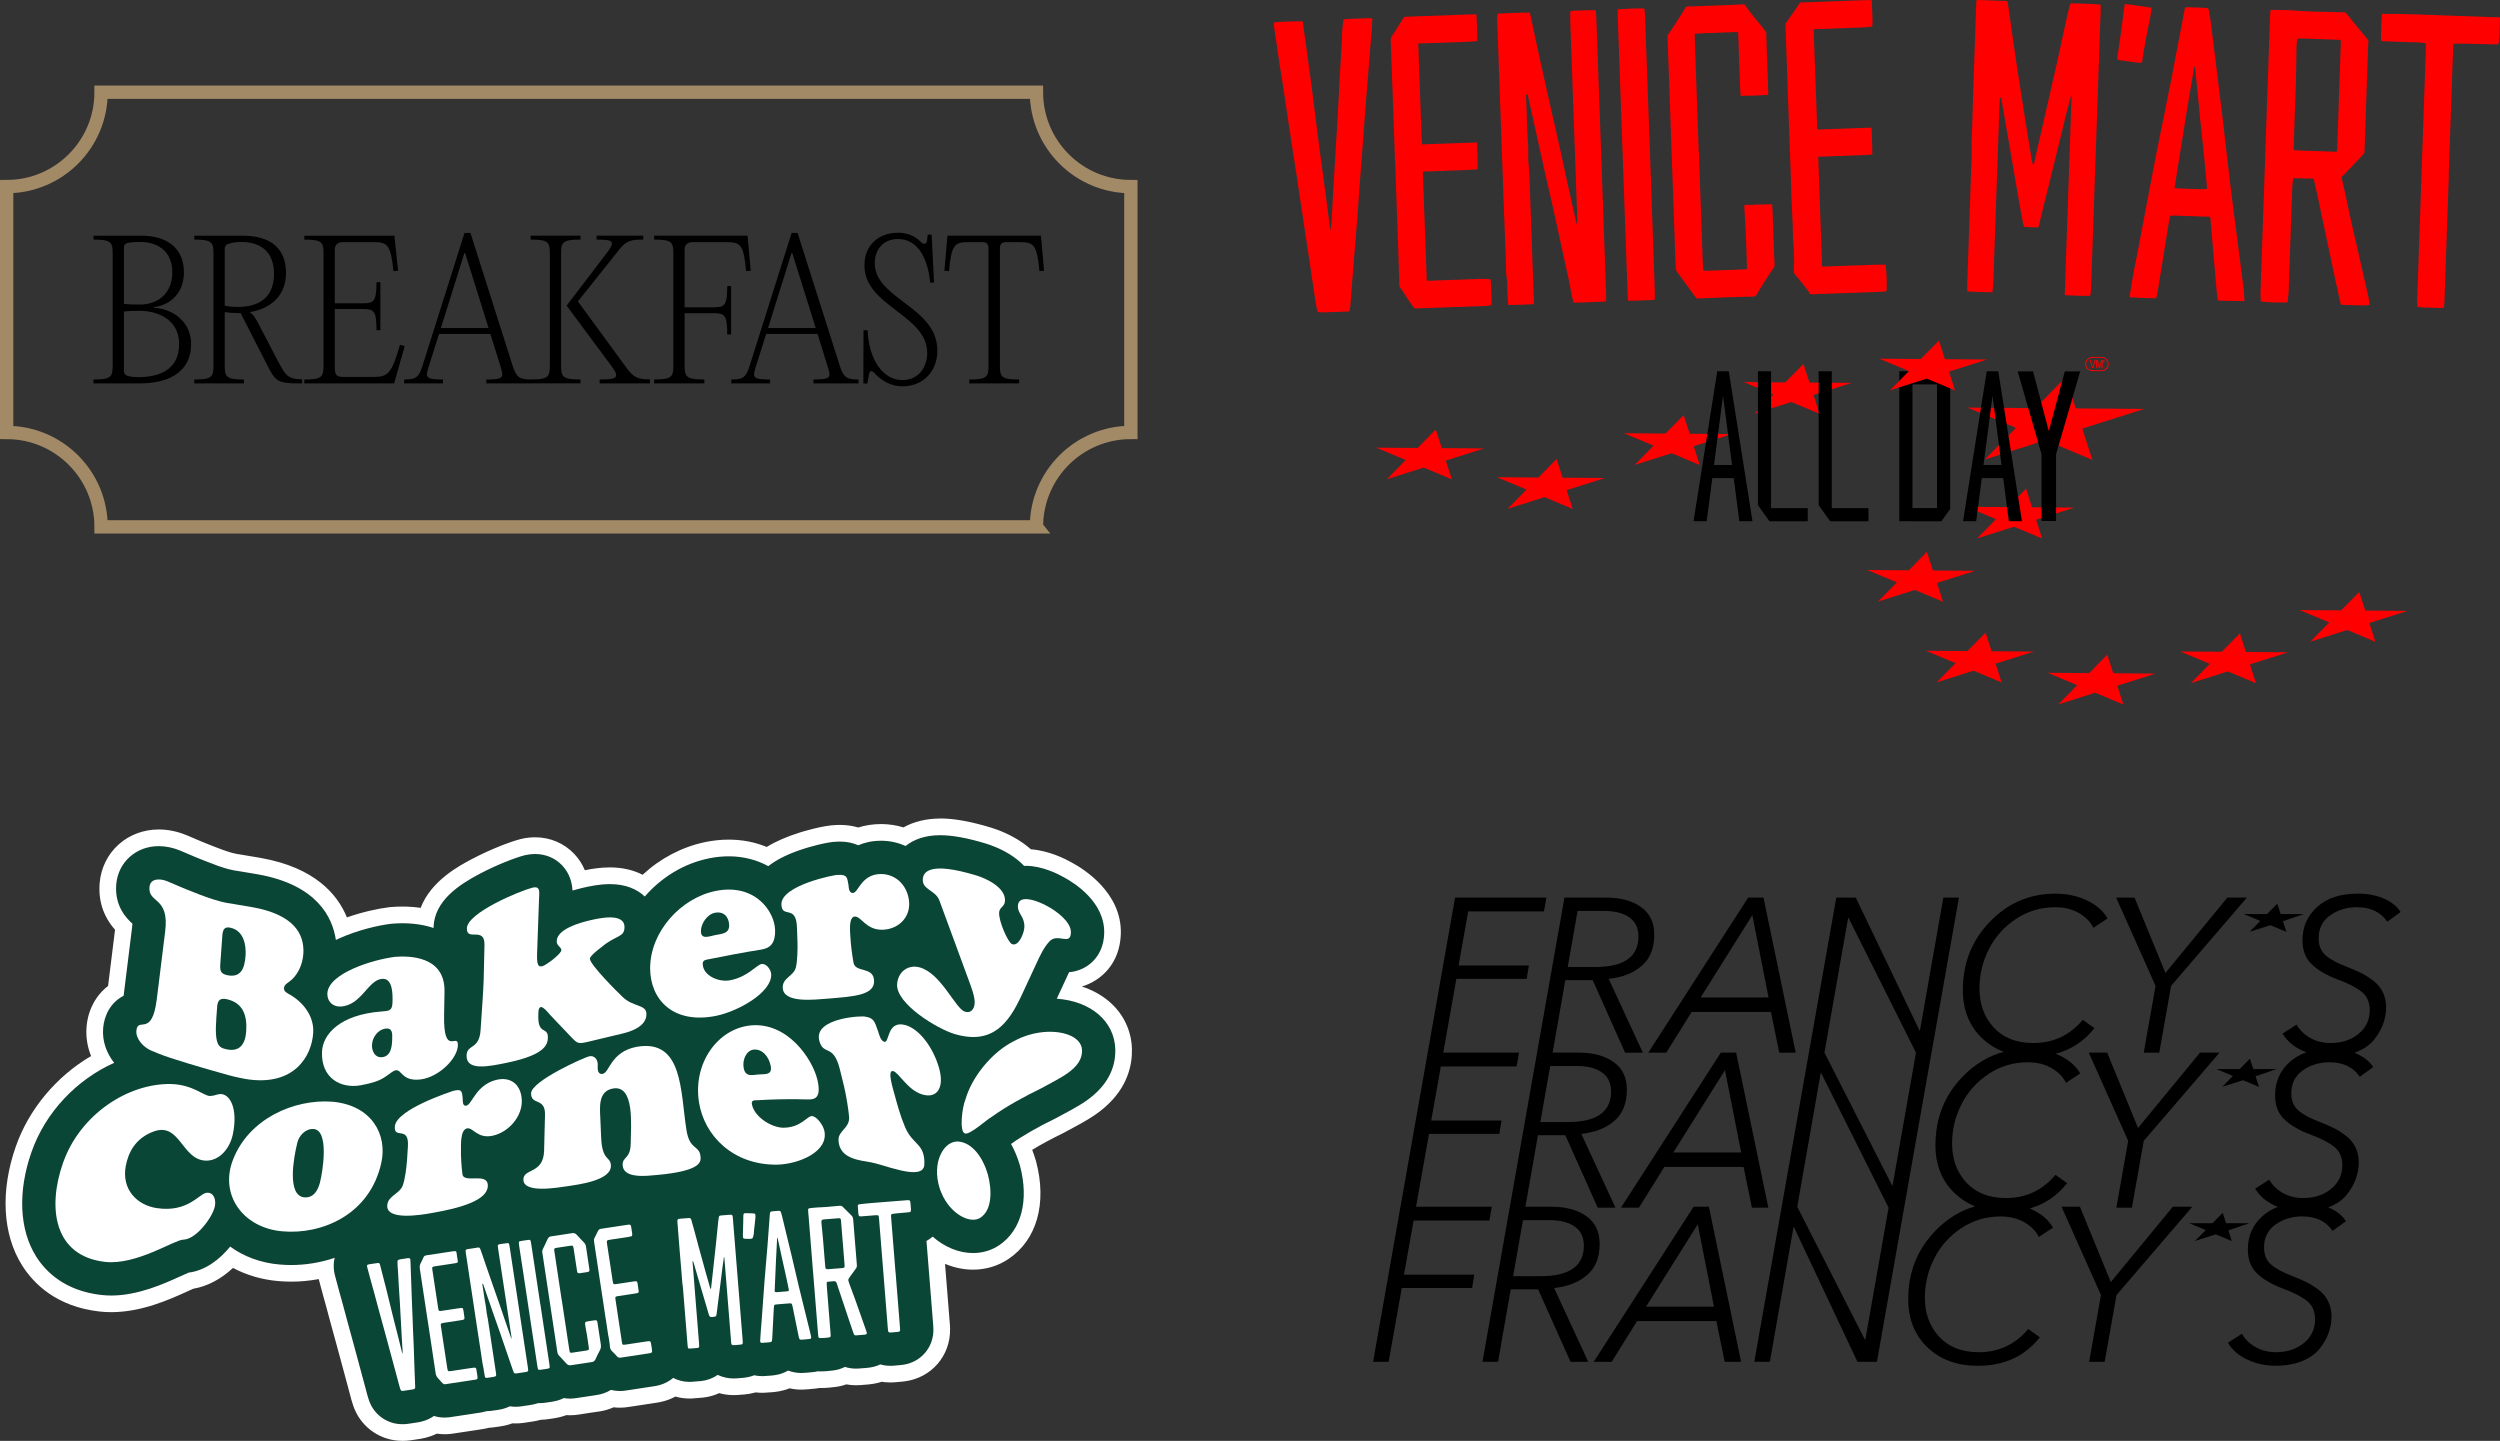 <svg viewBox="0 0 1501.05 865.12" xmlns="http://www.w3.org/2000/svg" data-name="Livello 2" id="Livello_2">
  <rect x="0" y="0" width="1501.05" height="865.12" fill="#333333" stroke="none"/>
  <defs>
    <style>
      .cls-1 {
        fill: none;
        stroke: #a38a66;
        stroke-miterlimit: 10;
        stroke-width: 8px;
      }

      .cls-2 {
        fill: #fff;
      }

      .cls-3 {
        fill: #0a4635;
      }

      .cls-4 {
        fill: red;
      }
    </style>
  </defs>
  <g data-name="Livello 1" id="Livello_1-2">
    <g>
      <g>
        <path d="M669.66,630.13c-.44-16.93-14.69-29.05-35.15-30.48,1.96-4.22,3.9-8.42,5.84-12.6v-.04s.03-.03.03-.03c.39-.83.93-2.02,1.52-3.24,10.44-.87,20.63-8.81,21.08-23.22.59-18.9-17.98-30.48-24.35-33.87-3.28-1.87-12.88-6.79-22.7-6.79-.36,0-.71,0-1.08.02-1.76-1.88-3.9-3.73-6.44-5.51-6.59-4.61-13.59-7.01-16.29-7.83-11.22-3.41-20.28-5.07-27.68-5.07-8.91,0-15.77,2.52-20.69,6.46-4.35-1.94-9.13-3.05-14.16-3.14h-.58c-5.36,0-9.9,1.08-13.72,2.72-2.95-1.34-6.6-2.21-11.02-2.21-.46,0-.91.01-1.38.03-6.53,0-19.01,3.87-19.54,4.04-9.37,2.93-16.66,6.44-22.07,10.67-6.75-3.68-14.72-5.9-23.69-5.9-3.79,0-7.73.39-11.68,1.17l-.06.02c-15.21,3.04-28.79,11.5-38.71,22.94-4.71-4.46-11.61-7.44-20.91-7.44-6.17,0-12.14,1.22-17.17,2.42h-.03s-.02.02-.02.02c-1.86.44-3.61.91-5.27,1.41-.21-4.07-1.39-9.98-6.17-15.04-4.2-4.45-9.98-6.89-16.28-6.89-1.86,0-3.78.21-5.73.64l-.52.12c-5.41,1.35-16.69,5.69-26.94,11.09-12.67,6.67-27.29,16.35-27.78,32.13v.05s-.01.06-.01.06c0,.12-.01.23,0,.35-5.56-1.89-11.83-2.85-18.68-2.86-1.93,0-3.91.08-5.91.24l-.44.03-.46.05c-7.69.94-19.85,3.71-30.94,8.69-.75.34-1.48.68-2.2,1.03-2.03-13.74-11.42-33.09-46.8-39.39-1.91-.37-3.76-.66-5.54-.94-1.5-.24-2.93-.46-4.21-.71l-.43-.08-.42-.06c-2.86-.41-5.21-.81-7.38-1.41-3.79-1.05-8.02-2.54-13.34-4.69l-.22-.1-.24-.08c-3.63-1.37-7.36-2.97-11.3-4.67-1.15-.49-2.3-.98-3.45-1.47l-.05-.02-.05-.02c-4.2-1.76-8.68-2.69-12.96-2.69-13.59,0-24.31,9.6-25.48,22.83-1.13,13.1,6.09,20.48,9.7,23.73-.03.56-.08,1.29-.2,2.21-1.66,13.56-3.34,27.09-5.03,40.6v.05c-.03.15-.05.29-.06.42-8,4.09-11.63,12.01-12.27,19.24-.71,8.14,2.14,15.35,6.61,21.03-22.41,10.01-41.25,29.55-49.65,53.57-8.32,23.76-7.31,46.59,2.75,62.63,5.77,9.2,17.24,20.68,39.13,23.18,1.93.22,3.93.34,5.95.34,16.16,0,31.61-7.03,41.85-11.67,1.52-.7,3.48-1.59,4.7-2.09,10.01-1.26,18.64-7.9,24.91-15.63,8.27,6.05,18.45,9.81,29.64,10.76,2.31.2,4.69.31,7.03.31,8.58,0,17.5-1.41,26.07-4.32-.32,1.29-.51,2.62-.56,3.98-.08,2.22.17,4.45.74,6.62l.13.48c.81,3.03,1.62,6.07,2.44,9.1.3,1.1.61,2.21.92,3.31.28.99.56,1.98.83,2.98.43,1.56.84,3.11,1.26,4.67.44,1.66.88,3.32,1.33,4.97.61,2.24,1.23,4.49,1.84,6.73.59,2.13,1.17,4.25,1.75,6.38.92,3.4,1.84,6.8,2.76,10.19l1.32,4.89,1.04,3.85c.71,2.64,1.43,5.28,2.14,7.92.25.93.49,1.85.74,2.78.31,1.19.63,2.39.95,3.58.31,1.16.64,2.12.88,2.83l.1.29c2.69,7.99,9.85,13.59,18.22,14.26.65.06,1.32.08,1.97.08,1.13,0,2.27-.08,3.38-.24,1.93-.28,3.87-.57,5.8-.87,1.52-.24,3-.63,4.55-1.19,1.84-.66,3.54-1.56,5.08-2.66,1.87.59,4.01.98,6.42.98,1.81,0,3.25-.23,4.1-.36l.31-.05c4.37-.65,8.75-1.32,13.12-1.98l3.42-.53c.63-.09,1.74-.26,3.09-.61.35-.09.68-.21,1.01-.32.03,0,.06,0,.09,0,.82,0,1.66-.05,2.51-.14,1.49-.16,2.81-.37,3.98-.56l.2-.03c1.35-.21,4.2-.66,7.35-2.18,1.16.18,2.29.27,3.38.27,1.48,0,2.71-.14,3.51-.25,1.56-.22,3.06-.45,4.51-.68l1.26-.2c1.3-.2,2.58-.5,3.81-.9.15-.05.3-.12.44-.17.29,0,.57.04.86.04.9,0,1.79-.06,2.72-.17,1.43-.16,2.73-.37,3.89-.55l.59-.09c1.24-.2,2.38-.44,3.49-.74,1.38-.37,2.69-.89,3.92-1.5,1.22.2,2.46.31,3.72.31s2.57-.11,3.85-.32c3.92-.65,7.91-1.25,11.86-1.79,3.24-.44,6.23-1.51,8.87-3.12,1.74.44,3.54.67,5.36.67,1.33,0,2.66-.12,3.99-.35.11-.02.21-.03.32-.05l2.76-.42c4.47-.68,8.94-1.36,13.41-2.04.92-.14,2.04-.33,3.39-.71,3.1-.87,5.86-2.36,8.15-4.31,2.91,1.53,6.2,2.4,9.68,2.4.37,0,.76,0,1.16-.03,1.88-.1,3.83-.26,5.97-.48,3.69-.39,7.06-1.7,9.9-3.69,3.02,1.44,6.3,2.14,9.43,2.14.51,0,1.03-.01,1.6-.04,1.28-.08,2.48-.18,3.54-.27l.66-.06c1.38-.12,2.75-.35,4.06-.69.9-.23,1.76-.52,2.59-.85,1.53.33,3.1.51,4.71.51.29,0,.58,0,.88,0,1.64-.06,3.11-.19,4.41-.3l.18-.02c1.84-.15,5.96-.51,10.23-3.02,2.45.95,5.13,1.46,7.95,1.46.26,0,.54-.01.84-.02,1.12-.03,2.06-.12,2.75-.18.15-.02.3-.03.45-.04l.16-.02h.17s2.57-.26,2.57-.26l.48-.05.48-.07c.67-.09,1.33-.23,1.97-.38.33.02.66.05.99.06h.71c2.83,0,5.35-.27,7.65-.57,2.48-.31,4.81-1.04,6.92-2.11,2.23.7,4.48,1.02,6.57,1.02.79,0,1.47-.04,1.92-.07,1.46-.09,2.84-.21,4.17-.32l.67-.06c1.43-.12,2.85-.36,4.2-.71,1.3-.34,2.53-.8,3.7-1.35,1.22.34,2.49.59,3.8.72.76.07,1.56.11,2.35.11.61,0,1.24-.02,1.87-.07.6-.04,1.19-.1,1.78-.16l.48-.04c.2-.02.38-.03.56-.05.7-.06,1.58-.13,2.59-.26,10.84-1.42,18.62-10.38,18.49-21.32,0-1.13-.09-2.06-.14-2.67l-.02-.23-2.29-28.73-.31-3.85-1.41-17.59c1.33-.74,2.56-1.62,3.68-2.62,7.07,6.21,15.61,9.88,24.31,9.88,5.73,0,11.16-1.65,15.73-4.75,13.29-9,17.94-26.79,12.44-47.62l-.07-.27-.08-.26c-1.31-4.5-3.09-8.75-5.23-12.6l.03-.02c6.5-4.7,16-10.15,26.72-15.36l.56-.27.55-.31c1.37-.77,2.88-1.58,4.48-2.43,5.5-2.94,11.75-6.27,17.15-10.9,11.18-9.57,13.29-20.2,13.11-27.44ZM623.91,620h-.01s.01,0,.01,0h0Z" class="cls-3"></path>
        <path d="M564.44,501.47c7.4,0,16.46,1.66,27.68,5.07,2.7.82,9.7,3.22,16.29,7.83,2.54,1.78,4.68,3.63,6.44,5.51.37-.02.72-.02,1.08-.02,9.82,0,19.42,4.92,22.7,6.79,6.37,3.39,24.94,14.97,24.35,33.87-.45,14.41-10.64,22.35-21.08,23.22-.59,1.22-1.13,2.41-1.52,3.24l-.02.03v.04c-1.95,4.18-3.89,8.38-5.85,12.6,20.46,1.43,34.71,13.55,35.15,30.48.18,7.24-1.93,17.87-13.11,27.44-5.4,4.63-11.65,7.96-17.15,10.9-1.6.85-3.11,1.66-4.48,2.43l-.55.31-.56.27c-10.72,5.21-20.22,10.66-26.72,15.36l-.03.02c2.14,3.85,3.92,8.1,5.23,12.6l.08.26.07.27c5.5,20.83.85,38.62-12.44,47.62-4.57,3.1-10,4.75-15.73,4.75-8.7,0-17.24-3.67-24.31-9.88-1.12,1-2.35,1.88-3.68,2.62l1.41,17.59.31,3.85,2.29,28.73.02.23c.05.61.13,1.54.14,2.67.13,10.94-7.65,19.9-18.49,21.32-1.01.13-1.89.2-2.59.26-.18.02-.36.03-.56.05l-.48.04c-.59.06-1.18.12-1.78.16-.63.05-1.26.07-1.87.07-.79,0-1.59-.04-2.35-.11-1.31-.13-2.58-.38-3.8-.72-1.17.55-2.4,1.01-3.7,1.35-1.35.35-2.77.59-4.2.71l-.67.06c-1.33.11-2.71.23-4.17.32-.45.03-1.13.07-1.92.07-2.09,0-4.34-.32-6.57-1.02-2.11,1.07-4.44,1.8-6.92,2.11-2.3.3-4.82.57-7.65.57h-.71c-.33-.01-.66-.04-.99-.06-.64.15-1.3.29-1.97.38l-.48.07-.48.05-2.57.25h-.17s-.16.03-.16.03c-.15.01-.3.02-.45.04-.69.06-1.63.15-2.75.18-.3,0-.58.02-.84.02-2.82,0-5.5-.51-7.95-1.46-4.27,2.51-8.39,2.87-10.23,3.02l-.18.02c-1.3.11-2.77.24-4.41.3-.3,0-.59,0-.88,0-1.61,0-3.18-.18-4.71-.51-.83.33-1.69.62-2.59.85-1.31.34-2.68.57-4.06.69l-.66.06c-1.06.09-2.26.19-3.54.27-.57.03-1.09.04-1.6.04-3.13,0-6.41-.7-9.43-2.14-2.84,1.99-6.21,3.3-9.9,3.69-2.14.22-4.09.38-5.97.48-.4.02-.79.03-1.16.03-3.48,0-6.77-.87-9.68-2.4-2.29,1.95-5.05,3.44-8.15,4.31-1.35.38-2.47.57-3.39.71-4.47.68-8.94,1.36-13.41,2.04l-2.76.42c-.11.02-.21.03-.32.05-1.33.23-2.66.35-3.99.35-1.82,0-3.62-.23-5.36-.67-2.64,1.61-5.63,2.68-8.87,3.12-3.95.54-7.94,1.14-11.86,1.79-1.28.21-2.58.32-3.85.32s-2.5-.11-3.72-.31c-1.23.61-2.54,1.13-3.92,1.5-1.11.3-2.25.54-3.49.74l-.59.09c-1.16.18-2.46.39-3.89.55-.93.11-1.82.17-2.72.17-.29,0-.57-.03-.86-.04-.14.05-.29.12-.44.17-1.23.4-2.51.7-3.81.9l-1.26.2c-1.45.23-2.95.46-4.51.68-.8.11-2.03.25-3.51.25-1.09,0-2.22-.09-3.38-.27-3.15,1.52-6,1.97-7.35,2.18l-.2.03c-1.17.19-2.49.4-3.98.56-.85.09-1.69.14-2.51.14-.03,0-.06,0-.09,0-.33.11-.66.23-1.01.32-1.35.35-2.46.52-3.09.61l-3.42.53c-4.37.66-8.75,1.33-13.12,1.98l-.31.05c-.85.13-2.29.36-4.1.36-2.41,0-4.55-.39-6.42-.98-1.54,1.1-3.24,2-5.08,2.66-1.55.56-3.03.95-4.55,1.19-1.93.3-3.87.59-5.8.87-1.11.16-2.25.24-3.38.24-.65,0-1.32-.02-1.97-.08-8.37-.67-15.53-6.27-18.22-14.26l-.1-.29c-.24-.71-.57-1.67-.88-2.83-.32-1.19-.64-2.39-.95-3.58-.25-.93-.49-1.85-.74-2.78-.71-2.64-1.43-5.28-2.14-7.92l-1.04-3.85-1.32-4.89c-.92-3.39-1.84-6.79-2.76-10.19-.58-2.13-1.16-4.25-1.75-6.38-.61-2.24-1.23-4.49-1.84-6.73-.45-1.65-.89-3.31-1.33-4.97-.42-1.56-.83-3.11-1.26-4.67-.27-1-.55-1.99-.83-2.98-.31-1.1-.62-2.21-.92-3.31-.82-3.03-1.63-6.07-2.44-9.1l-.13-.48c-.57-2.17-.82-4.4-.74-6.62.05-1.36.24-2.69.56-3.98-8.57,2.91-17.49,4.32-26.07,4.32-2.34,0-4.72-.11-7.03-.31-11.19-.95-21.37-4.71-29.64-10.76-6.27,7.73-14.9,14.37-24.91,15.63-1.22.5-3.18,1.39-4.7,2.09-10.24,4.64-25.69,11.67-41.85,11.67-2.02,0-4.02-.12-5.95-.34-21.89-2.5-33.36-13.98-39.13-23.18-10.06-16.04-11.07-38.87-2.75-62.63,8.4-24.02,27.24-43.56,49.65-53.57-4.47-5.68-7.32-12.89-6.61-21.03.64-7.23,4.27-15.15,12.27-19.24.01-.13.03-.27.06-.42v-.05c1.69-13.51,3.37-27.04,5.03-40.6.12-.92.17-1.65.2-2.21-3.61-3.25-10.83-10.63-9.7-23.73,1.17-13.23,11.89-22.83,25.48-22.83,4.28,0,8.76.93,12.96,2.69l.05.02.05.02c1.15.49,2.3.98,3.45,1.47,3.94,1.7,7.67,3.3,11.3,4.67l.24.08.22.1c5.32,2.15,9.55,3.64,13.34,4.69,2.17.6,4.52,1,7.38,1.41l.42.06.43.08c1.28.25,2.71.47,4.21.71,1.78.28,3.63.57,5.54.94,35.38,6.3,44.77,25.65,46.8,39.39.72-.35,1.45-.69,2.2-1.03,11.09-4.98,23.25-7.75,30.94-8.69l.46-.05.44-.03c2-.16,3.98-.24,5.91-.24,6.85,0,13.12.97,18.68,2.86-.01-.12,0-.23,0-.35v-.11c.5-15.78,15.12-25.46,27.79-32.13,10.25-5.4,21.53-9.74,26.94-11.09l.52-.12c1.95-.43,3.87-.64,5.73-.64,6.3,0,12.08,2.44,16.28,6.89,4.78,5.06,5.96,10.97,6.17,15.04,1.66-.5,3.41-.97,5.27-1.41h.02s.03-.02.03-.02c5.03-1.2,11-2.42,17.17-2.42,9.3,0,16.2,2.98,20.91,7.44,9.92-11.44,23.5-19.9,38.71-22.94l.06-.02c3.95-.78,7.89-1.17,11.68-1.17,8.97,0,16.94,2.22,23.69,5.9,5.41-4.23,12.7-7.74,22.07-10.67.53-.17,13.01-4.04,19.54-4.04.47-.02.92-.03,1.38-.03,4.42,0,8.07.87,11.02,2.21,3.82-1.64,8.36-2.72,13.72-2.72h.58c5.03.09,9.81,1.2,14.16,3.14,4.92-3.94,11.78-6.46,20.69-6.46M623.9,620h.01s-.01,0-.01,0h0M564.44,491.47c-8.24,0-15.73,1.82-21.98,5.32-4.1-1.25-8.35-1.92-12.69-2h-.09s-.09,0-.09,0h-.58c-4.78,0-9.38.69-13.72,2.06-3.43-1.03-7.12-1.55-11.02-1.55-.53,0-1.06.01-1.61.03-8.28.08-21.34,4.19-22.33,4.5-7.9,2.47-14.5,5.34-19.98,8.7-7.1-2.92-14.74-4.4-22.77-4.4-4.47,0-9.05.46-13.62,1.36l-.62.12-.09.03c-13.77,2.88-26.77,9.72-37.41,19.59-5.69-2.91-12.32-4.42-19.62-4.42-5.41,0-10.51.76-15.07,1.7-1.5-3.61-3.62-6.9-6.32-9.76-6.1-6.46-14.46-10.02-23.55-10.02-2.6,0-5.25.29-7.88.88h-.04s-.04.02-.04.02l-.52.12-.09.02-.09.02c-6.14,1.53-18.14,6.13-29.18,11.95-7.32,3.85-24.65,12.98-30.87,29.36-3.5-.51-7.15-.78-10.93-.78-2.19,0-4.43.09-6.67.27l-.38.03h-.19s-.19.03-.19.03l-.46.05h-.07s-.07.02-.07.02c-6.48.79-15.84,2.77-25.32,6.11-5.61-13.79-19.18-29.89-51.58-35.68-2.04-.39-3.93-.69-5.76-.98h-.06s-.64-.11-.64-.11c-1.18-.19-2.29-.36-3.21-.54h-.04s-.04-.02-.04-.02l-.43-.08-.21-.04-.21-.03-.42-.06c-2.46-.35-4.45-.68-6.13-1.15-3.34-.93-7.19-2.28-12.07-4.25h-.03s-.47-.23-.47-.23l-.49-.16-.05-.02c-3.26-1.24-6.63-2.68-10.69-4.43l-3.49-1.49-.1-.04-.1-.04h-.03c-5.39-2.26-11.18-3.45-16.74-3.45-9.04,0-17.59,3.2-24.07,9.01-6.54,5.86-10.58,14.01-11.37,22.94-.93,10.79,2.17,20.27,9.21,28.25-1.27,10.32-2.64,21.43-4.18,33.76-7.3,5.6-12.01,14.31-12.89,24.24-.54,6.14.39,12.17,2.69,17.83-20.84,12.23-37.37,31.92-45.21,54.35-9.33,26.64-7.97,52.61,3.72,71.24,6.93,11.05,20.62,24.85,46.47,27.8,2.35.27,4.74.4,7.08.4,18.25,0,34.86-7.53,45.85-12.5l.12-.06h.03s.03-.03.03-.03c1.5-.69,2.54-1.16,3.25-1.47,8.39-1.41,16.62-5.74,23.86-12.5,8.16,4.36,17.39,7.06,27.11,7.89,2.65.23,5.3.35,7.88.35,5.46,0,11.02-.52,16.49-1.53.03.12.06.23.09.35v.04s.02.04.02.04l.13.48.44,1.64c.66,2.49,1.33,4.98,2,7.46.31,1.15.63,2.28.95,3.41.28.98.54,1.92.8,2.87v.03s.01.03.01.03c.29,1.07.58,2.13.87,3.2l.38,1.41v.05c.45,1.65.89,3.31,1.34,4.95.31,1.13.62,2.27.93,3.41l.91,3.32c.6,2.16,1.17,4.26,1.75,6.38l.07.27c.9,3.31,1.79,6.62,2.69,9.92l1.32,4.88,1.04,3.85c.35,1.32.71,2.64,1.07,3.97.36,1.31.71,2.63,1.06,3.94.12.45.24.9.36,1.35.12.46.25.93.37,1.39.31,1.2.64,2.41.96,3.62.37,1.39.76,2.55,1.02,3.31l.04.12v.03s.02.03.02.03l.09.27c3.98,11.74,14.49,19.97,26.82,20.98.87.08,1.8.12,2.83.12,1.61,0,3.23-.12,4.81-.34,1.97-.29,3.95-.58,5.91-.89,2.16-.34,4.25-.88,6.41-1.67,1.15-.41,2.27-.89,3.36-1.44,1.56.24,3.14.36,4.74.36,2.52,0,4.48-.3,5.54-.46h.08s.04-.02.04-.02h.03s.25-.05.25-.05c3.01-.45,6.02-.9,9.03-1.36l4.06-.61,3.39-.53c.94-.14,2.38-.37,4.13-.82.03,0,.07-.02.1-.03.67-.03,1.36-.08,2.05-.16,1.69-.18,3.14-.41,4.48-.63l.15-.02c1.35-.21,4.08-.63,7.36-1.85.63.04,1.25.06,1.87.06,1.6,0,3.19-.11,4.87-.34,1.47-.21,2.95-.43,4.72-.71l1.24-.2c1.43-.22,2.83-.53,4.2-.92,1.04-.02,2.1-.1,3.23-.23,1.49-.17,2.79-.37,3.93-.55l.35-.06.56-.09h.04s.04-.01.04-.01c1.6-.26,3.07-.57,4.51-.96.94-.25,1.89-.56,2.84-.92.74.05,1.47.08,2.19.08,1.8,0,3.64-.15,5.47-.45,3.77-.63,7.67-1.21,11.6-1.75,3.19-.43,6.24-1.3,9.1-2.58,1.25.15,2.51.23,3.77.23,1.85,0,3.75-.16,5.63-.49.09-.01.18-.03.27-.04l2.68-.41,13.41-2.04c1.23-.19,2.74-.45,4.59-.97,2.36-.66,4.6-1.57,6.7-2.72,2.74.78,5.58,1.18,8.42,1.18.54,0,1.1-.01,1.66-.04,2.02-.11,4.13-.28,6.49-.52,3.4-.36,6.7-1.27,9.76-2.67,2.78.77,5.67,1.17,8.54,1.17.74,0,1.43-.02,2.12-.05h.05s.05,0,.05,0c1.35-.08,2.6-.19,3.76-.29h.03s.03,0,.03,0l.66-.06c1.91-.17,3.83-.49,5.66-.97.31-.08.62-.16.93-.26,1.29.16,2.58.24,3.86.24.4,0,.79,0,1.21-.02,1.82-.07,3.41-.2,4.68-.31l.24-.02h.13s.13-.03.13-.03h.04c1.8-.15,5.65-.51,10.13-2.3,2.3.52,4.67.78,7.09.78.33,0,.68,0,1.06-.02h.07c1.31-.04,2.41-.14,3.14-.2l.19-.02.23-.02h.05s.25-.02.25-.02h.11s.04-.02.04-.02l.2-.02,2.57-.25h.04s.04,0,.04,0l.48-.05.2-.02.2-.03.43-.06c.48-.07.94-.14,1.36-.22h.05s.16,0,.16,0h.71c3.45,0,6.44-.33,8.91-.65,2.23-.28,4.41-.79,6.5-1.54,1.9.35,3.81.53,5.73.53,1.07,0,1.99-.05,2.58-.09,1.32-.08,2.56-.19,3.77-.29l.56-.05h.03s.03,0,.03,0l.63-.06c1.99-.17,3.96-.5,5.86-.99.69-.18,1.37-.38,2.05-.61.65.11,1.3.19,1.95.26h.04s.04,0,.04,0c1.1.1,2.19.15,3.27.15.89,0,1.76-.03,2.59-.1.72-.05,1.39-.12,1.99-.18l.39-.03h.08s.08-.02.08-.02h.07c.15-.02.29-.03.44-.04h.13c.71-.07,1.68-.15,2.8-.3,15.97-2.09,27.41-15.28,27.21-31.36-.01-1.42-.11-2.59-.17-3.29v-.08s-.03-.25-.03-.25l-2.29-28.68-.31-3.86-.24-3.02c5.46,2.29,11.17,3.49,16.85,3.49,7.72,0,15.1-2.24,21.34-6.47,16.96-11.48,23.13-33.33,16.49-58.45l-.06-.23-.06-.22-.07-.22-.06-.19c-.61-2.09-1.31-4.14-2.1-6.15,5.22-3.2,11.52-6.61,18.41-9.96l.53-.26.29-.14.28-.16.55-.31c1.33-.75,2.83-1.55,4.26-2.31l.13-.07c5.63-3.01,12.65-6.76,18.84-12.07,14.14-12.1,16.83-25.87,16.6-35.28-.29-11.02-5.09-21.1-13.53-28.38-4.66-4.02-10.25-7.09-16.53-9.12,11.85-3.6,22.84-14.01,23.39-31.55.77-24.71-22.22-39.03-29.52-42.94-3.99-2.26-13.66-7.11-24.48-7.92-1.49-1.32-3.11-2.58-4.83-3.8-7.48-5.23-15.19-8.02-19.12-9.21-12.18-3.7-22.19-5.5-30.59-5.5h0Z" class="cls-2"></path>
      </g>
      <g>
        <g>
          <g>
            <path d="M317.12,822.59c.04.57-.18.85-.71,1.02-.22.07-.44.12-.67.16-1.81.28-3.63.57-5.44.82-1.41.2-1.64.05-2.16-1.34-.49-1.34-.94-2.71-1.4-4.06-2.1-6.13-4.18-12.27-6.3-18.4-1.3-3.79-2.68-7.56-3.99-11.35-2.11-6.07-4.19-12.15-6.29-18.22-.06-.15-.14-.3-.21-.46-.46.06-.34.4-.3.63.43,2.9.93,5.78,1.31,8.68.29,2.21.89,4.37,1.05,6.61.13,1.82.65,3.61.92,5.42,1.62,10.61,3.21,21.21,4.81,31.82.37,2.44.31,2.52-2.07,2.89-1.07.17-2.15.35-3.23.47-.87.09-1.17-.12-1.35-.95-.2-.89-.34-1.8-.47-2.71-.18-1.31-.34-2.61-.69-3.89-.13-.5-.21-1.01-.28-1.52-.73-5.46-1.68-10.88-2.47-16.33-.8-5.45-1.65-10.89-2.47-16.33-.82-5.45-1.64-10.89-2.47-16.34-.82-5.44-1.65-10.88-2.47-16.33-.08-.51-.16-1.02-.19-1.53-.04-.82.19-1.18,1.03-1.32,2.09-.37,4.19-.69,6.29-.97.91-.12,1.18.11,1.53,1.03.4,1.02.75,2.05,1.1,3.08.71,2.06,1.39,4.13,2.1,6.19,1.46,4.22,2.92,8.45,4.39,12.67,1.51,4.33,3.05,8.66,4.55,12.99.91,2.6,1.76,5.21,2.66,7.82,1.21,3.52,2.44,7.04,3.66,10.56.04.1.12.18.3.43-.08-.71-.12-1.25-.2-1.78-2.63-17.36-5.25-34.71-7.88-52.07-.09-.62-.17-1.25-.22-1.88-.04-.45.2-.78.63-.91.38-.12.78-.2,1.17-.26,1.31-.19,2.61-.4,3.92-.53.66-.07.97.19,1.12.81.15.61.24,1.24.34,1.86,1.52,10.04,3.03,20.08,4.55,30.12,2.1,13.9,4.2,27.79,6.3,41.69.08.56.17,1.13.2,1.71Z" class="cls-2"></path>
            <path d="M249.29,832.55c.01.23,0,.46-.03.69-.05.37-.24.65-.59.77-.27.1-.55.19-.83.23-1.87.29-3.74.58-5.62.85-.28.04-.57.04-.86.02-.44-.04-.73-.31-.87-.72-.22-.66-.45-1.31-.63-1.97-.57-2.1-1.11-4.21-1.68-6.32-1.06-3.93-2.12-7.86-3.19-11.79-1.36-5.03-2.71-10.07-4.08-15.11-1.19-4.37-2.4-8.73-3.59-13.11-.87-3.21-1.71-6.42-2.59-9.63-.57-2.11-1.18-4.2-1.75-6.3-.86-3.16-1.7-6.31-2.54-9.47-.06-.22-.09-.46-.08-.68,0-.02,0-.04.01-.05.02-.28.17-.51.44-.63.21-.08.43-.16.66-.19,1.7-.27,3.4-.55,5.1-.77.43-.06.73-.06.95.02.35.11.5.42.67,1.04.56,2.1,1.09,4.22,1.63,6.33.81,3.16,1.62,6.33,2.42,9.5.32,1.28.62,2.56.93,3.84.76,3.09,1.51,6.19,2.28,9.27.25,1.03.5,2.06.76,3.09,1,4.01,2.04,8.01,3.05,12.01.78,3.11,1.55,6.23,2.36,9.52.28-1.72-.01-3.2-.07-4.69-.08-2.11-.25-4.23-.38-6.35-.07-1.14-.12-2.29-.18-3.43-.3-5.56-.59-11.12-.91-16.67-.19-3.26-.44-6.52-.63-9.78-.18-2.98-.31-5.96-.48-8.93-.05-.98-.17-1.95-.23-2.92-.05-.86-.09-1.72-.08-2.58.01-.85.21-1.08,1.04-1.35.16-.06.32-.12.49-.14,1.59-.25,3.18-.5,4.77-.74.16-.03.34-.02.51,0,.53.03.86.29.92.84.08.8.1,1.6.13,2.4.1,2.87.2,5.73.3,8.6.17,4.87.34,9.74.52,14.61.12,3.32.28,6.64.41,9.97.1,2.4.16,4.81.26,7.22.14,3.2.3,6.41.43,9.62.1,2.35.15,4.7.23,7.05.08,2.4.16,4.81.25,7.22.11,3.21.25,6.41.37,9.62Z" class="cls-2"></path>
            <path d="M360.15,810.83c-.93,1.71-1.78,3.47-2.59,5.24-.47,1.03-1.12,1.6-2.3,1.76-4.15.57-8.3,1.19-12.43,1.87-1.17.2-1.98-.16-2.73-.99-1.5-1.65-3.04-3.28-4.57-4.91-.41-.43-.67-.93-.78-1.5-.1-.51-.18-1.02-.26-1.53-2.87-19-5.75-38.01-8.61-57.01-.44-2.91-.62-2.47.86-5.41.72-1.44,1.42-2.89,2.05-4.36.43-1,1.08-1.51,2.18-1.67,4.15-.58,8.29-1.21,12.42-1.88,1.2-.2,2.1.06,2.91.97,1.41,1.59,2.89,3.11,4.36,4.64.67.69,1.05,1.47,1.18,2.42.65,4.43,1.34,8.85,1.99,13.28.24,1.58.07,1.8-1.48,2.08-1.41.25-2.83.46-4.25.63-1.06.12-1.35-.11-1.58-1.12-.1-.44-.16-.9-.22-1.35-.62-4.03-1.22-8.06-1.84-12.09-.32-2.1-.41-2.16-2.56-1.84-2.44.36-4.88.73-7.32,1.11-.34.05-.68.1-1.01.19-.64.16-.85.45-.81,1.11.02.35.08.69.13,1.03,1.48,9.81,2.96,19.63,4.43,29.44.02,0,.04,0,.05,0,1.45,9.59,2.89,19.18,4.34,28.77.09.62.19,1.24.34,1.86.1.43.41.68.87.66.29,0,.57-.04.86-.08,2.72-.41,5.44-.82,8.17-1.23.22-.04.45-.07.67-.13.83-.21,1.07-.48.97-1.34-.21-1.65-.48-3.29-.72-4.94-.16-1.08-.31-2.15-.49-3.23-.29-1.69-.63-3.38-.91-5.08-.42-2.43-.3-2.58,2.17-2.96,1.19-.18,2.38-.38,3.58-.52.94-.11,1.23.13,1.45,1.05.09.39.15.79.21,1.19.62,4.08,1.2,8.17,1.87,12.25.21,1.31.04,2.46-.6,3.63Z" class="cls-2"></path>
            <path d="M391.53,811.27v.12c0,.1,0,.18-.03.26-.07.34-.3.55-.73.68-.03.02-.07.03-.11.04-.33.09-.67.15-1.01.2-5.39.82-10.77,1.64-16.16,2.46-.23.03-.46.05-.68.1-.99.22-1.77-.05-2.45-.83-.91-1.04-1.85-2.05-2.84-2.99-.85-.81-1.24-1.77-1.34-2.9-.04-.45-.04-.91-.11-1.37-.16-1.19-.33-2.38-.52-3.57-.15-.9-.41-1.79-.51-2.7-.46-3.93-1.24-7.81-1.79-11.72-.55-3.92-1.17-7.83-1.76-11.74h-.01c-1.56-10.32-3.11-20.64-4.67-30.96-.06-.46-.13-.91-.18-1.37-.06-.58.04-1.14.31-1.67.73-1.43,1.47-2.85,2.16-4.3.36-.76.93-1.09,1.73-1.21,2.5-.37,4.99-.76,7.49-1.14,2.49-.38,4.99-.76,7.48-1.13.4-.06.8-.13,1.2-.18.23-.03.43-.04.61-.05h.25c.27,0,.46.05.61.16.04.03.08.06.11.1.05.05.09.11.12.17.03.06.06.13.09.2.09.24.16.56.23.98.2,1.19.37,2.38.54,3.57.05.34.06.69.05,1.03-.02.37-.21.68-.57.78-.55.15-1.11.28-1.68.37-3.63.56-7.26,1.1-10.88,1.66-2.23.34-2.31.45-1.98,2.62,1.1,7.32,2.21,14.63,3.33,21.95.36,2.36.38,2.36,2.73,2.01,3.29-.49,6.58-1,9.87-1.49.62-.09,1.06-.15,1.39-.12h.02c.05,0,.1.01.15.02.22.04.38.14.5.32.1.15.18.35.24.63h0c.06.25.11.55.17.91.2,1.3.42,2.6.57,3.91.04.39.03.66-.08.86-.03.08-.09.14-.15.2-.04.02-.08.05-.12.08-.15.09-.34.15-.59.21-.11.03-.22.05-.33.07-.4.07-.8.14-1.19.2-3.24.49-6.47.97-9.7,1.47-1.96.3-2.01.36-1.72,2.31,1.25,8.33,2.5,16.67,3.76,25.01.31,2.06.38,2.11,2.4,1.81,4.03-.6,8.06-1.22,12.08-1.83.57-.08,1.14-.17,1.71-.21h.18c.13,0,.25,0,.35.04.13.03.23.08.32.15.16.12.27.3.34.56.02.05.04.11.05.17.37,1.68.62,3.38.75,5.09Z" class="cls-2"></path>
            <path d="M286.74,827.14c.04.66-.2.96-.82,1.12-.33.09-.67.14-1.01.19-5.5.84-11,1.68-16.5,2.5-2.01.3-1.83.44-3.44-1.22-.63-.66-1.17-1.41-1.83-2.05-.95-.92-1.42-2-1.6-3.32-.83-5.79-1.73-11.57-2.6-17.35-.71-4.65-1.41-9.3-2.11-13.95h-.02c-1.56-10.37-3.11-20.75-4.71-31.13-.2-1.31-.09-2.47.56-3.63.61-1.1,1.12-2.26,1.64-3.41.29-.62.76-.98,1.43-1.11.34-.06.67-.13,1.01-.18,4.99-.76,9.98-1.51,14.98-2.26.45-.07.91-.13,1.36-.14.57-.01.91.21,1,.75.3,1.76.57,3.51.8,5.27.08.64-.19.94-.84,1.1-.5.13-1.01.2-1.52.28-3.69.56-7.37,1.11-11.06,1.67-2.05.31-2.12.4-1.82,2.4,1.14,7.6,2.3,15.2,3.45,22.8.04.28.08.57.16.84.16.65.44.87,1.1.84.45-.03.91-.1,1.36-.17,3.35-.5,6.69-1.02,10.04-1.51,2.14-.32,2.25-.25,2.58,1.82.19,1.25.4,2.5.53,3.75.09.93-.16,1.24-1.08,1.45-.79.17-1.58.28-2.38.41-2.78.42-5.55.84-8.33,1.26-.23.04-.46.07-.68.11-1.8.3-1.9.42-1.63,2.24,1.25,8.28,2.51,16.56,3.77,24.83.32,2.1.41,2.15,2.58,1.83,4.02-.6,8.05-1.23,12.08-1.83.56-.09,1.13-.16,1.7-.18.65,0,.96.22,1.09.88.22,1.12.37,2.26.55,3.39.08.57.18,1.14.21,1.71Z" class="cls-2"></path>
            <path d="M330.04,820.76c.03.46-.23.77-.66.89-.44.12-.9.2-1.35.27-1.24.2-2.49.4-3.74.55-.94.11-1.23-.12-1.44-1.05-.13-.56-.2-1.13-.29-1.7-2.83-18.77-5.67-37.53-8.51-56.3-.78-5.16-1.57-10.32-2.35-15.47-.08-.57-.16-1.14-.19-1.71-.03-.54.21-.87.75-1,.72-.17,1.46-.28,2.2-.39,1.02-.16,2.04-.32,3.07-.42.64-.06.96.19,1.12.82.15.61.24,1.24.33,1.86,1.81,11.97,3.61,23.93,5.41,35.89h.04c1.82,12.02,3.63,24.04,5.43,36.06.09.56.15,1.13.18,1.7Z" class="cls-2"></path>
          </g>
          <g>
            <path d="M445.96,806.36c-.01.46-.27.75-.7.86-.28.07-.56.12-.85.14-1.2.11-2.4.22-3.6.29-1.45.08-1.65-.11-1.81-1.61-.02-.23-.03-.46-.05-.69-1.29-16.01-2.58-32.02-3.86-48.04-.07-.85-.14-1.71-.21-2.57-.07,0-.13-.01-.2-.01-.26,1.81-.55,3.62-.79,5.43-.47,3.64-.9,7.28-1.36,10.92-.73,5.81-1.47,11.61-2.21,17.41-.14,1.15-.14,1.68-.8,1.95-.02.02-.05.03-.07.03-.06.02-.12.04-.19.06s-.15.04-.24.06c-.27.05-.61.09-1.03.12-.19,0-.36.02-.51.03-.07,0-.14,0-.21,0-.08,0-.15,0-.22,0-.07,0-.15,0-.22-.01-.05,0-.11-.02-.16-.03-.07-.01-.13-.02-.18-.05-.03,0-.05-.02-.08-.03-.11-.06-.21-.14-.29-.24-.07-.08-.13-.17-.19-.28-.13-.25-.26-.59-.41-1.04-.3-.87-.51-1.77-.77-2.65-1.31-4.45-2.62-8.91-3.93-13.36l-4.5-15.36c-.06-.2-.1-.45-.41-.56-.17.5-.04,1-.01,1.49.66,8.29,1.32,16.58,1.98,24.88.62,7.72,1.24,15.44,1.85,23.16.05.57.07,1.14.05,1.71-.03.55-.29.89-.84.94-.82.09-1.65.17-2.48.23-.83.07-1.66.13-2.49.17h-.2c-.1-.01-.19-.03-.26-.06-.02,0-.04,0-.06-.03-.08-.02-.15-.07-.21-.14-.07-.07-.13-.17-.17-.28-.05-.12-.08-.26-.11-.42-.08-.51-.12-1.03-.16-1.54-.69-8.58-1.38-17.16-2.07-25.74-.21-2.68-.42-5.37-.65-8.06-.03-.3-.06-.6-.1-.9-.06-.49-.14-.99-.2-1.49-.04-.34-.11-.68-.13-1.02-.38-6.01-1.02-12-1.47-18-.44-5.95-.94-11.89-1.42-17.84-.01-.12-.02-.23-.03-.35-.1-1.75.07-1.96,1.85-2.12,1.54-.14,3.09-.26,4.63-.36.48-.03.81-.03,1.07.04.09.03.18.07.25.12.17.1.28.25.39.49.02.03.03.07.04.1.04.07.06.15.09.24.04.11.08.24.12.38.7,2.43,1.37,4.86,2.03,7.3.76,2.82,1.49,5.65,2.26,8.47,1.37,5.04,2.76,10.07,4.16,15.1.89,3.2,1.81,6.4,2.73,9.59.07.25.05.57.36.7.32-.32.27-.74.32-1.13.4-3.59.8-7.18,1.19-10.77.59-5.3,1.18-10.6,1.74-15.91.45-4.22.84-8.44,1.27-12.66.08-.8.2-1.6.34-2.39.17-.95.36-1.14,1.35-1.24,1.37-.14,2.74-.23,4.12-.33.51-.04,1.03-.1,1.54-.1.95-.01,1.2.21,1.35,1.18.08.51.11,1.02.15,1.54,1.84,22.93,3.68,45.86,5.52,68.79.11,1.43.23,2.86.33,4.29.03.4.05.8.03,1.2Z" class="cls-2"></path>
            <path d="M520.43,800.21c-.1-.45-.25-.89-.4-1.32-1.27-3.63-2.55-7.25-3.82-10.88-.92-2.59-1.82-5.2-2.76-7.79-1.17-3.23-2.4-6.45-3.57-9.68-.8-2.23-.75-2.31.66-4.24,1.13-1.52,2.21-3.08,3.33-4.6.47-.63.69-1.31.61-2.09-.05-.46-.07-.92-.1-1.38-.53-6.52-1.05-13.04-1.58-19.56-.17-2.17-.36-4.34-.52-6.52-.07-.96-.43-1.75-1.12-2.43-1.73-1.68-3.44-3.38-5.13-5.09-.53-.54-1.1-.74-1.85-.66-2.68.26-5.37.49-8.06.72-1.66.15-3.31.23-4.98.28-1.71.04-3.42.29-5.13.48-.52.06-.78.4-.79.96,0,.4.02.81.06,1.21.13,1.71.28,3.43.42,5.14.84,10.53,1.68,21.05,2.52,31.58.01,0,.01-.01.02-.01.07.92.15,1.83.22,2.75.9,11.21,1.8,22.42,2.7,33.63.05.63.11,1.26.22,1.88.1.54.41.81.96.82,1.84.03,3.66-.17,5.48-.4.64-.08.92-.43.93-1.06.01-.63-.05-1.26-.1-1.89-.73-9.2-1.47-18.41-2.2-27.62-.06-.69-.09-1.38-.08-2.06,0-.46.3-.77.74-.82,1.2-.13,2.39-.23,3.59-.32.24-.02.45,0,.64.06.17.04.32.11.45.22.11.08.21.18.29.3.12.16.22.36.29.59.3.93.6,1.86.91,2.78l6.93,20.73c.73,2.17,1.46,4.35,2.23,6.51.21.61.37.96.62,1.13.02.02.04.04.06.04.06.04.13.07.21.1.26.07.62.06,1.14.03,1.49-.1,2.98-.23,4.46-.36.29-.02.58-.07.85-.14.54-.14.77-.5.65-1.02ZM506.39,761.26c-.08.02-.17.04-.26.06-.28.05-.57.07-.86.09-2.51.21-5.02.41-7.53.61-.18.01-.35.03-.52.03-1.33.04-1.59-.14-1.72-1.53-.26-2.79-.47-5.59-.69-8.39-.25-3.03-.47-6.06-.74-9.08-.24-2.74-.54-5.47-.81-8.2-.02-.22-.03-.43-.04-.65-.02-.29-.02-.6,0-.9.03-.62.31-.92.93-1.06.27-.06.56-.1.85-.12,2.68-.22,5.36-.45,8.05-.63,1.62-.12,1.79.03,1.92,1.62.38,4.45.72,8.91,1.08,13.36h.01c.33,4.12.66,8.23.99,12.34.03.46.08.91.08,1.37,0,.65-.18.93-.74,1.08Z" class="cls-2"></path>
            <path d="M487.03,802.75c-.1-.62-.23-1.24-.38-1.85-.9-3.68-1.81-7.35-2.72-11.03-1.41-5.73-2.86-11.46-4.24-17.2-1.52-6.36-2.95-12.74-4.47-19.1-1.85-7.75-3.75-15.49-5.63-23.24-.16-.66-.35-1.33-.55-1.99-.4-1.28-.53-1.38-1.81-1.32-.91.05-1.83.14-2.74.21-2.1.18-2.14.2-2.3,2.36-.45,6.01-.87,12.01-1.34,18.01-.38,4.92-.82,9.83-1.24,14.75-.14,1.71-.31,3.42-.44,5.14-.32,4.28-.64,8.57-.95,12.86-.32,4.35-.62,8.69-.94,13.04-.15,1.94-.33,3.89-.48,5.83-.14,1.94-.27,3.89-.37,5.83-.04.96.26,1.25,1.22,1.21,1.21-.04,2.41-.15,3.61-.25,2.18-.19,2.29-.29,2.41-2.47.31-5.61.59-11.22.88-16.83.05-.81.09-1.61.18-2.41,0-.04.01-.07.02-.11.07-.56.29-.78.82-.89.04-.02.07-.02.11-.03.4-.07.8-.1,1.2-.13,2-.16,4-.34,6-.48,2.52-.18,2.51-.48,3.12,2.38.5,2.36.96,4.72,1.44,7.08.69,3.37,1.37,6.74,2.06,10.11.05.29.11.57.19.84.31,1.13.55,1.33,1.68,1.29.74-.02,1.48-.11,2.23-.17l2.57-.25c.76-.11.98-.45.86-1.19ZM473.11,775.24c-.28.07-.56.11-.85.13-1.88.16-3.77.31-5.66.46-.17.01-.34.03-.51.03-.18,0-.33-.02-.45-.06-.21-.05-.35-.16-.41-.33-.03-.03-.04-.06-.04-.1-.02-.06-.03-.12-.04-.19s-.01-.15-.01-.23c.01-.75.05-1.49.09-2.24.11-2.51.21-5.01.32-7.52.1-2.5.21-5.01.33-7.52.02-.54.04-1.07.07-1.61.2-4.29.44-8.58.66-12.87.08-.03.15-.06.23-.09.35,1.56.7,3.11,1.03,4.67.53,2.41,1.04,4.82,1.56,7.22.9,4.09,1.82,8.17,2.72,12.25.46,2.13.89,4.27,1.34,6.4.06.28.13.56.16.84.03.39-.16.67-.54.76Z" class="cls-2"></path>
            <path d="M546.92,726.89c-.06.55-.3.78-.87.91-.11.03-.23.05-.34.06-1.83.16-3.65.31-5.48.49-.71.07-1.42.13-2.13.21-.72.07-1.43.16-2.14.25-.49.07-.76.22-.87.54-.02.04-.03.07-.04.12-.04.14-.05.31-.05.51,0,.17.01.34.02.5.02.47.06.93.1,1.39.86,10.81,1.73,21.61,2.59,32.41h.03c.87,10.86,1.74,21.72,2.6,32.58.04.52.1,1.03.1,1.55v.14c-.02.72-.31,1-1.08,1.11-.8.1-1.6.15-2.4.22-.62.06-1.25.13-1.88.17-.29.03-.57.03-.86,0-.54-.05-.86-.3-.96-.82-.11-.62-.17-1.25-.22-1.88-.67-8.29-1.32-16.58-1.99-24.87-1.08-13.54-2.17-27.09-3.26-40.64-.04-.46-.07-.91-.16-1.36-.11-.56-.38-.82-.93-.84-.51-.02-1.03.01-1.55.05-2.11.17-4.23.34-6.34.51-.52.04-1.03.1-1.55.12-1.56.06-1.74-.09-1.89-1.71-.13-1.43-.25-2.85-.33-4.29-.05-.97.17-1.14,1.18-1.27,5.3-.67,10.62-.97,15.94-1.43.41-.04.83-.07,1.24-.1,3.59-.3,7.17-.57,10.76-.85.47-.04.84-.06,1.14-.06.1,0,.19,0,.27.02.04,0,.08,0,.11,0,.4.05.62.2.75.54.03.08.06.16.08.25.09.32.14.76.19,1.35.04.43.08.85.11,1.28.05.54.09,1.09.12,1.63.02.4.03.81-.01,1.2Z" class="cls-2"></path>
            <path d="M453.59,730.31c0,.34-.01.68-.04,1.03-.17,1.76-.18,1.54-.35,3.31l-.38,3.29c-.2,2.04-.12,3.51-.86,5.31-.36.87-2.88.56-3.81.55-1.95-.04-2.15-.19-2.1-2.17l.21-8.4c-.01-.83-.01-1.13.04-2.8.06-1.93.18-2.04,2.09-2.01,1.2.03,2.4.05,3.6.11,1.45.07,1.62.27,1.6,1.78Z" class="cls-2"></path>
          </g>
        </g>
        <g>
          <path d="M173.32,596.79c-1.38-.86-2.91-1.6-2.79-3.47.11-1.88,1.44-2.6,2.79-3.63,5.36-3.68,8.45-10.59,8.83-17.21.63-11.38-5.26-23.32-30.88-27.84-3.22-.62-6.61-1.05-9.84-1.66-3.25-.47-6.49-1-9.85-1.93-5.19-1.43-10.36-3.34-15.52-5.43-5.18-1.96-10.34-4.25-15.52-6.45-4.35-1.82-10.31-1.96-10.79,3.46-.86,9.98,12.08,5.49,9.42,26.66-1.67,13.54-3.35,27.07-5.03,40.59-2.87,23.48-11.48,10.18-12.25,18.99-.44,5,4.4,10,8.89,11.92,5.06,2.19,10,3.97,14.94,5.46,4.93,1.62,10.01,3.13,14.93,4.56,4.49,1.31,8.82,2.59,13.15,3.76,4.32,1.31,8.8,2.4,13.72,3.29,29.14,4.78,39.78-13.82,40.54-27.91.65-12.07-9.05-20.23-14.74-23.16ZM132.46,576.03c.28-3.88.56-7.76.85-11.65.3-4.18.05-8.59,5.26-7.31,7.74,1.83,9.3,10.21,8.87,16.72-.54,7.88-2.94,13.65-11.47,11.62-4.41-1.09-3.92-3.78-3.51-9.38ZM147.83,619.21c-.5,7.46-3.75,12.65-11.97,10.78-4.47-1.03-7.18-2.21-5.96-18.88.18-2.4.35-4.79.52-7.19.37-2.99,1.54-4.99,5.96-3.93,9.98,2.31,12.04,10.39,11.45,19.22Z" class="cls-2"></path>
          <path d="M266.64,609.65c.08-4.8.17-9.6.25-14.4.35-21.47-21.59-21.36-29.63-20.75-13.39,1.63-40.2,9.92-40.71,21.99-.18,4.61,3.11,7.96,7.68,7.86,12.7-.37,16.67-16.01,25.17-16.62,6.52-.56,6.39,9.34,6.26,14.1-.14,5.19-2.13,5.11-6.55,5.48-25.09,1.9-35.34,13.74-35.77,24.14-.67,15.75,11.1,22.33,23.2,20.17,6.56-1.17,11.05-2.61,14.28-4.76,3.23-2.01,5.16-4.08,6.89-4.26,3.6-.42,3.7,7,15.13,5.47,10.56-1.44,21.97-12.41,22.08-20.61.12-7.75-8.73,7.55-8.28-17.81ZM235.48,623.99c-.12,4.32-.71,10.3-6.18,10.78-4.17.35-6.06-3.57-5.95-7.31.15-4.62,3.59-9.45,8.45-9.88,4.01-.37,3.77,3.24,3.68,6.41Z" class="cls-2"></path>
          <path d="M388.13,608.86c.03,4.42-3.27,9.04-14.41,11.71-6.81,1.62-13.61,3.25-20.41,4.88-5.79,1.37-6.51,1.26-9.95-2.36-4.44-4.63-8.86-9.28-13.26-13.95-.56-.72-3.95-4.81-5.39-4.49-1.58.35-1.47,3.47-1.48,4.33-.6,12.87,5.79,7.14,5.72,13.87-.05,3.96-1.12,10.26-23.71,15.05-11.87,2.5-25.36,5.31-25.1-4.2.18-6.89,7.7-3.23,8.42-15.4.67-10.14,1.7-23.94,1.85-30.26.16-6.85.32-13.7.48-20.56.27-11.62-10.79-1.9-10.57-10.12.3-9.44,32.15-22.6,39.56-24.44,3.79-.84,4.04,1.39,3.85,4.58-.36,10.19-.73,20.38-1.1,30.57-.41,9.24-.46,12.83,2.96,12.07,2.28-.51,11.44-7.48,11.45-9.63.02-2.01-2.81-2.5-2.78-5.37.07-7.44,14.5-11.24,19.45-12.44,5.8-1.38,21.21-4.93,21.24,3.93.03,6.43-5.23,4.68-13.76,12.02-1.43,1.05-6.98,5.24-6.99,6.96-.05,3.59,16.68,20.18,19.45,22.8,6.5,6.46,14.43,4.45,14.48,10.45Z" class="cls-2"></path>
          <path d="M457.23,578.83c-3.01.49-8.15,7.72-18.95,9.76-6.77,1.27-16.24-2.77-16.36-9.88-.04-2.42,2.26-2.48,3.83-2.8,10.36-2.12,20.72-4.06,31.08-5.73,4.59-.74,8.85-2.63,8.54-12.01-.36-10.58-11.59-27.97-35.58-23.24-21.17,4.24-39.56,24.7-39.43,46.66.11,18.49,13.71,33.64,39.83,28.3,13.05-2.73,33.23-13.97,32.86-24.83-.08-2.7-2.81-6.71-5.82-6.23ZM420.85,559.2c-.07-4.55,3.67-10.21,8.36-11.14,5.25-1.05,8.46,2.35,8.59,7.47.12,5.12-4.47,5.13-8.32,5.91-3.71.73-8.54,2.89-8.63-2.24Z" class="cls-2"></path>
          <path d="M529.28,558.23c-9.3-.07-12.26-8.01-15.97-7.92-3.99.15-2.84,9.64-2.72,12.19.2,4.25.91,10.19,1.88,15.55,1.15,6.16,11.91,2.1,12.34,10.66.46,8.95-12.25,9.6-28.18,10.93-6.66.4-26.35,3.11-26.66-6.59-.2-5.97,6.43-6.86,7.83-12,1.03-3.69,1.16-11.83,1.02-15.81-.1-2.84-.21-5.68-.31-8.52-.5-13.94-9.05-5-9.34-13.64-.35-11.57,32.62-18.08,33.89-17.75,5.37-.29,5.58,1.15,6.37,5.94.22,1.7.23,4.96,2.64,4.88,3.41-.07,5-11.5,17.15-11.37,9.47.18,16.1,7.79,16.65,17.14.56,9.51-7.15,16.41-16.59,16.31Z" class="cls-2"></path>
          <path d="M643,559.89c-.27,8.43-8.13-.27-13.14,5.62-3.13,3.37-5.53,8.52-7.64,13.11-2.96,6.39-5.95,12.82-8.97,19.3-7.51,16.01-17.17,29.87-40.31,22.85-10.22-3.07-35.01-18.07-34.3-29.82.43-7.09,6.19-11.99,13.39-10.16,13.11,3.5,21.56,24.91,27.35,26.63,3.8,1.2,5.67-1.9,5.83-5.18.19-3.99-2.34-10.33-3.84-14.42-5.82-15.99-11.6-31.67-17.32-47.1-2.32-6.36-10.37-6.34-9.98-12.83.21-3.86,3.27-11.02,32.26-2.22,5.22,1.59,17.44,6.93,17.08,15.14-.17,3.85-3.36,3.72-3.52,7.15-.25,5.38,5.34,17.82,7.67,18.87,4.1,1.8,7.36-6.68,7.49-10.11.26-6.44-4.09-8.02-3.89-12.85.33-7.67,13.04-2.5,17.83.29,4.42,2.32,14.22,9.06,14.01,15.73Z" class="cls-2"></path>
          <path d="M313.3,660.82c.25,9.49-7.77,18.89-17.34,21.05-9.42,2.12-11.91-5.21-15.62-4.35-4.01.92-3.52,10-3.57,12.49-.09,4.15.23,9.86.88,14.97.79,5.93,15.25-1.48,15.25,6.89.03,8.81-16.45,13.47-33.25,16.38-7,1.29-27.86,4.74-27.14-4.61.42-5.65,7.34-6.75,9.28-11.78,1.41-3.59,2.34-11.39,2.59-15.17.17-2.71.35-5.41.53-8.12.9-13.22-8.49-4.07-7.84-12.28,1.02-10.34,33.75-20.79,34.94-21.28,5.28-1.3,5.37.03,5.8,4.58.09,1.62-.13,4.82,2.26,4.25,3.39-.82,5.71-12.25,17.57-15.37,9.23-2.44,15.43,3,15.66,12.35Z" class="cls-2"></path>
          <path d="M394.15,705.51c-5.38.48-19.82,2.42-20.3-5.85-.32-5.35,4.74-3.45,4.85-13.23.08-10.64,2.51-35.2-10.71-32.86-9.03,1.63-7.82,11.6-7.53,18.19.15,3.76.31,7.53.48,11.3.61,14.23,5.56,11.02,5.85,16.63.52,9.13-19.62,11.53-25.85,12.49-6.06.87-26.73,4.57-26.68-3.96.01-6.85,12.04-3.2,12.43-17.3.17-7.19.35-14.38.54-21.56.28-10.63-8.44-5.45-8.35-12.97.27-7.47,32.21-21.61,34.85-22.17,3.03-.65,5.05,1.73,5.16,4.65.04.88-.07,1.79-.04,2.66.06,1.76.84,3.67,2.94,3.26,2.23-.43,3.36-3.75,5.99-7.38,2.64-3.47,6.6-7.4,14.4-8.86,28.14-5.08,26.28,27.12,30.01,50.1,1.94,12.03,7.66,8.84,8.37,15.49.27,2.92,1.71,8.89-26.41,11.37Z" class="cls-2"></path>
          <path d="M494.88,678.66c-.75-3.14-4.46-8.42-7.4-8.54-2.94-.08-6.49,6.96-17.18,6.99-6.72-.01-17.33-6.22-18.84-14.07-.53-2.69,1.8-2.37,3.35-2.45,10.12-.6,20.21-.78,30.25-.46,4.44.14,8.24-1.09,5.68-12-3.02-12.35-17.85-34.65-40.18-32.43-19.69,2.04-34.56,22.66-30.88,46.09,3.07,19.82,20.23,37.74,46.76,37.5,13.26-.25,31.54-7.94,28.44-20.63ZM446.53,641.33c-.97-5.02,1.66-10.76,6.1-11.14,4.98-.41,8.88,3.92,10.09,9.69,1.21,5.76-3.38,4.98-7.09,5.23-3.57.23-8.01,1.88-9.1-3.78Z" class="cls-2"></path>
          <path d="M139.76,681.26c-1.73,8.16-8.05,16.05-16.55,15.59-14.03-.76-15.26-23.11-30.78-17.54-11.13,4-15.38,12.64-16.91,20.75-2.64,14.06,6.72,23.5,18.51,25.3,19.14,2.93,25.74-9.14,30.35-9.22,4.3-.15,5.36,4.61,4.62,8.2-1.27,6.31-11.1,19.83-18.96,19.97-5.26.06-28.25,15.49-46.97,13.35-30.91-3.53-34.6-32.68-25.27-59.34,10.25-29.3,39.24-48.04,65.08-47.45,13.05.44,19.61,7.23,23.15,7.18,2.96-.06,4.02-1.08,6.3-1.16,5.59-.16,10.78,8.46,7.43,24.37Z" class="cls-2"></path>
          <path d="M199.3,661.47c-22.61-1.63-49.76,10.09-59.37,34.75-8.37,21.39,6.24,41.12,29.65,43.09,23.41,2.1,52.53-9.75,59.4-41.29,3.64-16.73-5.7-34.52-29.68-36.55ZM192.11,710.03c-1.25,4.64-3.71,9.35-9.44,8.88-10.47-1.04-6.42-23.79-4.13-32.88,1.01-4.22,4.97-8.46,9.68-8.15,9.58.6,5.59,25.54,3.89,32.15Z" class="cls-2"></path>
          <path d="M553.62,657.09c-8.77-2.67-13.93-13.18-17.39-13.99-3.74-.83.05,11,.9,14.14,1.4,5.24,3.44,12.8,6.29,19.5,4.64,10.94,11.94,9.6,11.59,22.32-.04,1.44-.51,2.49-1.3,3.23-3.05,2.86-10.96,1.12-18.44-.99-4.61-1.31-9.06-2.76-12.1-3.37-6.32-1.26-19.34-1.8-19.72-13.4-.19-5.64,6.83-7.22,6.37-13.85-.29-4.05-1.86-13.59-3.01-18.29-.83-3.35-1.65-6.71-2.47-10.06-4-16.45-10.11-7.81-12.52-17.89-2.91-13.49,26.67-14.73,27.74-14,4.92.77,5.5,2.57,7.59,8.56.69,2.11,1.62,6.07,3.85,6.52,3.16.73,1.4-12.9,12.42-10.1,8.56,2.26,16.79,13.42,20.31,25.5,3.58,12.3-1.2,18.95-10.11,16.17Z" class="cls-2"></path>
          <path d="M588.77,731.06c-5.7,3.92-16.63-1.29-22.43-12.46h0c-1.01-1.95-1.87-4.08-2.51-6.37-.15-.55-.29-1.09-.41-1.63-3.35-14.67,4.17-25.96,12.12-25.18,8.38.75,14.64,9.68,17.57,19.67,2.65,10.03,2.45,21.4-4.34,25.97Z" class="cls-2"></path>
          <path d="M649.68,630.64c.29,11.21-13.88,16.79-24.58,22.84-9.47,4.59-20.88,10.76-29.72,17.14-3.18,1.77-12.98,10.86-16.01,9.95-3.58-1.16-1.59-16.27.36-20.59,3.59-12.67,15.35-28.27,29.74-35.21,4.57-2.48,9.56-4.04,14.42-4.77,0,0,.01,0,.01,0,13.25-2.01,25.55,2.14,25.78,10.64Z" class="cls-2"></path>
        </g>
      </g>
    </g>
    <g>
      <path d="M1000.46,632.03l15.25-24.46h47.6l5,24.46h9.86l-19.33-93.1h-9.2l-59.96,93.1h10.78ZM1052.14,549.45l9.73,49.44h-40.76l31.03-49.44Z"></path>
      <polygon points="1287.14 632.03 1296.47 632.03 1303.57 591.93 1349.07 538.93 1337.37 538.93 1300.16 584.17 1281.61 538.93 1270.57 538.93 1294.24 591.93 1287.14 632.03"></polygon>
      <path d="M1399.11,549.58c4.6-3.24,9.93-4.87,15.98-4.87,8.24,0,14.33,2.89,18.28,8.68l8.02-5.79c-2.1-3.33-5.41-6-9.93-8.02-4.52-2.02-9.8-3.02-15.85-3.02-10.26,0-18.34,2.63-24.26,7.89-5.92,5.26-8.88,11.97-8.88,20.12,0,6.14,1.88,10.98,5.65,14.53,3.77,3.55,8.85,6.51,15.25,8.88,6.4,2.37,11.24,4.84,14.53,7.43,3.29,2.59,4.93,6.29,4.93,11.11,0,5.87-2.26,10.63-6.77,14.27-4.52,3.64-10.06,5.46-16.63,5.46-4.65,0-8.77-1.03-12.36-3.09-3.6-2.06-6.31-4.71-8.15-7.96l-8.42,5.39c2.63,4.38,6.58,7.78,11.83,10.19.83.38,1.67.72,2.51,1.04-3.8,1.31-7.12,3.21-9.94,5.72-5.92,5.26-8.88,11.97-8.88,20.12,0,6.14,1.88,10.98,5.65,14.53,3.77,3.55,8.85,6.51,15.25,8.88,6.4,2.37,11.24,4.84,14.53,7.43,3.29,2.59,4.93,6.29,4.93,11.11,0,5.87-2.26,10.63-6.77,14.27-4.52,3.64-10.06,5.46-16.63,5.46-4.65,0-8.77-1.03-12.36-3.09-3.6-2.06-6.31-4.71-8.15-7.96l-8.42,5.39c2.63,4.38,6.58,7.78,11.83,10.19.6.27,1.2.53,1.81.77-3.47,1.3-6.52,3.11-9.15,5.44-5.92,5.26-8.88,11.97-8.88,20.12,0,6.14,1.88,10.98,5.65,14.53,3.77,3.55,8.85,6.51,15.25,8.88,6.4,2.37,11.24,4.84,14.53,7.43,3.29,2.59,4.93,6.29,4.93,11.11,0,5.87-2.26,10.63-6.77,14.27-4.52,3.64-10.06,5.46-16.63,5.46-4.65,0-8.77-1.03-12.36-3.09-3.6-2.06-6.31-4.71-8.15-7.96l-8.42,5.39c2.63,4.38,6.58,7.78,11.83,10.19,5.26,2.41,10.83,3.62,16.7,3.62s11.35-.92,15.91-2.76c4.56-1.84,8.06-4.29,10.52-7.36,2.45-3.07,4.27-6.22,5.46-9.47,1.18-3.24,1.78-6.58,1.78-9.99s-.66-6.36-1.97-9.07c-1.31-2.72-3.24-5.04-5.79-6.97-2.54-1.93-4.98-3.46-7.3-4.6-2.32-1.14-5.15-2.37-8.48-3.68-5.61-2.1-9.84-4.38-12.69-6.84-2.85-2.45-4.27-5.87-4.27-10.26,0-5.96,2.3-10.56,6.9-13.81,4.6-3.24,9.93-4.87,15.98-4.87,8.24,0,14.33,2.89,18.28,8.68l8.02-5.79c-2.1-3.33-5.41-6-9.93-8.02-.23-.1-.47-.19-.7-.29.18-.07.37-.13.55-.2,4.56-1.84,8.06-4.29,10.52-7.36,2.45-3.07,4.27-6.22,5.46-9.47,1.18-3.24,1.78-6.58,1.78-9.99s-.66-6.36-1.97-9.07c-1.31-2.72-3.24-5.04-5.79-6.97-2.54-1.93-4.98-3.46-7.3-4.6-2.32-1.14-5.15-2.37-8.48-3.68-5.61-2.1-9.84-4.38-12.69-6.84-2.85-2.45-4.27-5.87-4.27-10.26,0-5.96,2.3-10.56,6.9-13.81,4.6-3.24,9.93-4.87,15.98-4.87,8.24,0,14.33,2.89,18.28,8.68l8.02-5.79c-2.1-3.33-5.41-6-9.93-8.02-.44-.2-.9-.38-1.36-.56.44-.15.87-.31,1.29-.48,4.56-1.84,8.06-4.29,10.52-7.36,2.45-3.07,4.27-6.22,5.46-9.47,1.18-3.24,1.78-6.58,1.78-9.99s-.66-6.36-1.97-9.07c-1.31-2.72-3.24-5.04-5.79-6.97-2.54-1.93-4.98-3.46-7.3-4.6-2.32-1.14-5.15-2.37-8.48-3.68-5.61-2.1-9.84-4.38-12.69-6.84-2.85-2.45-4.27-5.87-4.27-10.26,0-5.96,2.3-10.56,6.9-13.81Z"></path>
      <polygon points="1357.12 552.95 1350.72 559.45 1363.18 555.5 1372.81 559.53 1370.74 553.1 1383.34 548.81 1369.35 548.81 1367.34 542.57 1361.19 548.81 1347.2 548.8 1357.12 552.95"></polygon>
      <polygon points="858.01 680.81 900.22 680.81 901.53 672.79 859.32 672.79 865.11 640.31 910.61 640.31 912.05 632.02 866.56 632.02 874.44 587.72 916.66 587.72 917.97 579.7 875.76 579.7 881.54 547.22 927.04 547.22 928.49 538.93 873.65 538.93 857.22 632.03 857.22 632.03 840.88 724.56 840.87 724.56 824.44 817.66 833.77 817.66 841.66 773.35 883.87 773.35 885.19 765.33 842.98 765.33 848.76 732.85 894.26 732.85 895.71 724.56 850.22 724.56 858.01 680.81"></polygon>
      <path d="M1042.42,632.02h-9.2l-59.96,93.1h10.78l15.25-24.46h47.6l5,24.46h9.86l-19.33-93.1ZM1004.68,691.98l31.03-49.44,9.73,49.44h-40.76Z"></path>
      <path d="M1159.74,632.03h0l16.44-93.1h-9.34l-14.07,79.82h-.26l-38.27-79.82h-11.7l-16.44,93.1h0l-16.34,92.53h0l-16.44,93.1h9.34l14.2-80.87h.26l38.13,80.87h11.7l16.34-92.54h0l16.43-93.09ZM1109.64,551.16h.26l40.5,80.87-14.07,79.81h-.26l-40.63-79.82,14.2-80.86ZM1119.99,804.38h-.26l-40.63-79.82,14.1-80.31h.26l40.49,80.87-13.97,79.26Z"></path>
      <path d="M1241.11,710.39l-6.97-5c-7.8,9.29-17.71,13.94-29.72,13.94-10.08,0-18-3.09-23.74-9.27-5.74-6.18-8.61-14-8.61-23.47,0-8.33,1.88-16.19,5.65-23.6,3.77-7.41,9.18-13.46,16.24-18.15,7.06-4.69,14.88-7.03,23.47-7.03,5.7,0,10.56,1.21,14.6,3.62,4.03,2.41,6.84,5.33,8.42,8.74l8.55-5.65c-2.63-4.56-6.79-8.17-12.49-10.85-.74-.35-1.48-.67-2.24-.97,9.34-2.46,17.1-7.59,23.28-15.39l-6.97-5c-7.8,9.29-17.71,13.94-29.72,13.94-10.08,0-18-3.09-23.74-9.27-5.74-6.18-8.61-14-8.61-23.47,0-8.33,1.88-16.19,5.65-23.6,3.77-7.41,9.18-13.46,16.24-18.15,7.06-4.69,14.88-7.03,23.47-7.03,5.7,0,10.56,1.21,14.6,3.62,4.03,2.41,6.84,5.33,8.42,8.74l8.55-5.65c-2.63-4.56-6.79-8.17-12.49-10.85-5.7-2.67-11.97-4.01-18.8-4.01-15.43,0-28.56,5.61-39.38,16.83-10.83,11.22-16.24,24.9-16.24,41.03,0,11.92,3.86,21.57,11.57,28.93,3.77,3.6,8.12,6.32,13.02,8.16-9.29,2.49-17.55,7.48-24.79,14.97-10.83,11.22-16.24,24.9-16.24,41.03,0,11.92,3.86,21.57,11.57,28.93,3.57,3.41,7.66,6.02,12.24,7.85-8.94,2.56-16.91,7.47-23.92,14.73-10.83,11.22-16.24,24.9-16.24,41.03,0,11.92,3.86,21.57,11.57,28.93,7.71,7.36,17.8,11.05,30.25,11.05,15.78,0,28.18-5.7,37.21-17.09l-6.97-5c-7.8,9.29-17.71,13.94-29.72,13.94-10.08,0-18-3.09-23.74-9.27-5.74-6.18-8.61-14-8.61-23.47,0-8.33,1.88-16.19,5.65-23.6,3.77-7.41,9.18-13.46,16.24-18.15,7.06-4.69,14.88-7.03,23.47-7.03,5.7,0,10.56,1.21,14.6,3.62,4.03,2.41,6.84,5.33,8.42,8.74l8.55-5.65c-2.63-4.56-6.79-8.17-12.49-10.85-.49-.23-.98-.45-1.48-.66,8.96-2.54,16.44-7.59,22.43-15.16Z"></path>
      <polygon points="1280.04 725.12 1287.14 685.01 1332.64 632.02 1320.93 632.02 1283.72 677.26 1265.18 632.02 1254.13 632.02 1277.8 685.01 1270.7 725.12 1280.04 725.12"></polygon>
      <polygon points="1352.92 641.9 1350.9 635.66 1344.76 641.9 1330.77 641.89 1340.68 646.04 1334.29 652.53 1346.75 648.58 1356.38 652.62 1354.3 646.19 1366.91 641.9 1352.92 641.9"></polygon>
      <path d="M960.45,746.78c0-7.28-2.65-12.8-7.96-16.57-5.31-3.77-12.25-5.65-20.84-5.65h-15.77l7.53-42.97h16.44l19.46,43.53h10.65l-20.51-44.32c8.24-.88,14.86-3.48,19.86-7.82,5-4.34,7.5-10.59,7.5-18.74,0-7.28-2.65-12.8-7.96-16.57-5.31-3.77-12.25-5.65-20.84-5.65h-15.78l7.62-43.51h16.44l19.46,43.53h10.65l-20.51-44.32c8.24-.88,14.86-3.48,19.86-7.82,5-4.34,7.5-10.59,7.5-18.74,0-7.28-2.65-12.8-7.96-16.57-5.31-3.77-12.25-5.65-20.84-5.65h-25.12l-16.44,93.1h0l-16.34,92.53h0l-16.44,93.1h9.34l7.63-43.53h16.44l19.46,43.53h10.65l-20.51-44.32c8.24-.88,14.86-3.48,19.86-7.82,5-4.34,7.5-10.59,7.5-18.74ZM947.21,546.95h15.78c6.58,0,11.68,1.29,15.32,3.88,3.64,2.59,5.46,6.38,5.46,11.37,0,12.27-8.64,18.41-25.91,18.41h-16.57l5.92-33.66ZM961.87,643.92c3.64,2.59,5.46,6.38,5.46,11.37,0,12.27-8.64,18.41-25.91,18.41h-16.57l5.92-33.66h15.78c6.58,0,11.68,1.29,15.32,3.88ZM925.08,766.25h-16.57l5.92-33.66h15.78c6.58,0,11.68,1.29,15.32,3.88,3.64,2.59,5.46,6.38,5.46,11.37,0,12.27-8.64,18.41-25.91,18.41Z"></path>
      <path d="M1016.86,724.56l-59.96,93.1h10.78l15.25-24.46h47.6l5,24.46h9.86l-19.33-93.1h-9.2ZM988.33,784.53l31.03-49.44,9.73,49.44h-40.76Z"></path>
      <polygon points="1304.59 724.56 1267.37 769.8 1248.83 724.56 1237.79 724.56 1261.46 777.56 1254.35 817.66 1263.69 817.66 1270.79 777.56 1316.29 724.56 1304.59 724.56"></polygon>
      <polygon points="1337.96 738.73 1350.56 734.44 1336.57 734.44 1334.56 728.2 1328.41 734.44 1314.42 734.43 1324.34 738.58 1317.94 745.08 1330.4 741.13 1340.03 745.16 1337.96 738.73"></polygon>
    </g>
    <g>
      <polygon points="1245.45 304.77 1220.1 304.58 1216.49 293.39 1205.58 304.47 1180.69 304.29 1198.44 311.72 1187.06 323.28 1209.23 316.25 1226.16 323.34 1222.51 312.04 1245.45 304.77" class="cls-4"></polygon>
      <g>
        <g>
          <path d="M947,134.64c0-1.6.04-2.81,0-4.02-1.39-39.3-2.79-78.6-4.18-117.91-.05-1.41-.06-3.61-.01-5.02.03-1.02-.17-.91.81-1.1.88-.17,2.6-.24,3.5-.26,2.95-.09,7.02-.25,9.97-.22,1.3,0,.97-.16,1.15,1.27.17,1.4.25,3.69.3,5.1.81,22.73,1.61,45.47,2.42,68.2,1.11,31.47,2.23,62.93,3.34,94.4.05,1.28.12,3.46.05,4.74-.08,1.29.15.99-1.07,1.24-.5.1-1.82.13-2.34.15-4.11.16-10.06.42-14.17.51-2.38.11-1.89.19-2.56-2.18-.76-3.12-1.46-7.7-2.14-10.83-3.1-14.18-6.16-28.38-9.29-42.55-1.94-8.78-4.03-17.53-5.99-26.3-3.14-14.04-6.22-28.1-9.33-42.15-.08-.36-.09-1.09-.35-1.08-1.04.02-.85.8-.83,1.33.22,6.55.59,13.09.69,19.64.08,5,.87,9.95.65,14.99-.18,4.08.51,8.19.66,12.3.88,24.02,1.83,51.48,2.68,75.5.09,2.47.42,2.26-1.84,2.34-2.44.1-10.25.4-12.7.39-.96.03-.8.22-.99-1.66-.2-2.04-.33-4.94-.37-7-.06-2.96-.09-5.91-.54-8.84-.17-1.14-.21-2.3-.23-3.46-.23-12.33-.96-24.64-1.33-36.96-.37-12.33-.87-24.66-1.31-36.99-.44-12.33-.87-24.66-1.31-36.99-.44-12.33-.89-24.66-1.32-36.99-.04-1.15-.13-3.18-.06-4.33.12-1.83-.12-1.66,1.8-1.77,4.75-.27,11.39-.52,16.14-.6,2.05-.03,1.53-.3,2.09,1.84.61,2.36,1.17,5.62,1.69,8.01,1.04,4.77,2.03,9.55,3.08,14.31,2.16,9.78,4.33,19.57,6.52,29.34,2.25,10.03,4.56,20.04,6.8,30.07,1.34,6.02,2.59,12.06,3.91,18.08,1.79,8.15,3.62,16.3,5.45,24.45.05.23.55,1.32.55,1.04Z" class="cls-4"></path>
          <path d="M798.79,137.95c.93-3.52.74-6.71.95-9.85.26-3.87.49-7.74.66-11.62.15-3.54.4-7.08.61-10.63.76-12.44,1.54-24.88,2.26-37.32.42-7.31.69-14.63,1.09-21.94.37-6.67.85-13.33,1.24-20,.13-2.18.1-4.37.22-6.55.1-1.92.24-3.85.48-5.76.49-3.23.18-2.52,2.41-2.83.39-.05,1.01-.09,1.39-.1,3.6-.15,7.19-.29,10.79-.42.38-.01.76-.03,1.3,0,2.24.02,1.84.1,1.67,2.2-.02,1.8-.18,3.59-.32,5.38-.5,6.4-1.02,12.81-1.53,19.21-.87,10.88-1.75,21.77-2.59,32.65-.57,7.43-1.08,14.86-1.63,22.29-.4,5.38-.87,10.76-1.27,16.14-.52,7.17-.98,14.35-1.51,21.53-.39,5.25-.86,10.5-1.29,15.75-.44,5.38-.89,10.75-1.31,16.13-.56,7.17-1.09,14.35-1.64,21.52-.04.51-.11.9-.24,1.52-.4,1.78-.39,1.8-1.53,1.82-.79.03-1.26.03-1.89.05-4.24.17-8.48.32-12.72.44-.64.02-1.13.02-1.89-.04-1.5-.13-1.36-.02-1.78-1.97-.32-1.51-.67-3.01-.9-4.54-.73-4.83-1.4-9.66-2.12-14.49-1.35-9.02-2.72-18.04-4.07-27.06-1.74-11.56-3.47-23.13-5.22-34.69-1.53-10.03-3.11-20.06-4.63-30.1-1.12-7.37-2.17-14.74-3.28-22.11-.73-4.83-1.56-9.64-2.29-14.47-1.1-7.24-2.16-14.49-3.22-21.73-.07-.5-.13-1-.2-1.53-.03-1.34-.08-1.24,1.33-1.48.49-.15,1.04-.16,1.54-.18,3.85-.15,7.71-.33,11.56-.39,3.32-.1,2.84-.46,3.32,2.76.71,4.83,1.35,9.67,2.01,14.51.99,7.26,1.98,14.51,2.95,21.77.39,2.93.72,5.87,1.09,8.8,1.19,9.43,2.37,18.87,3.6,28.29,1.2,9.17,2.49,18.33,3.71,27.5.94,7.04,1.82,14.09,2.78,21.5,0,.06.1.06.11,0Z" class="cls-4"></path>
          <path d="M1020.05,91.41c.76,21.71,1.51,43.42,2.28,65.13.05,1.41.17,3.47.33,4.87.12,1.32-.13,1.14.9,1.15.64.05,2.12-.03,2.76-.05,6.17-.21,12.33-.43,18.5-.66.51-.02,1.78-.07,2.29-.13,1.9-.25,1.84.24,1.79-.96-.04-3.73-.27-9.2-.39-12.93-.08-2.44-.13-4.88-.27-7.31-.21-3.85-.63-10.57-.83-14.42-.14-4-.73-2.93,4.05-3.1,2.7-.1,7.77-.33,10.47-.32,2.13,0,1.91-.5,2.18,1.09.11.89.18,3.45.22,4.34.33,9.25.63,19.91,1.07,29.15.14,2.97.5,2.26-1.22,4.7-2.52,3.57-6.46,9.88-8.72,13.62-1.65,2.67-.91,2.44-3.58,2.5-9.38.19-21.53.61-30.91,1.07-2.66.13-2.06.49-3.53-1.55-2.92-4.07-7.35-10.12-10.34-14.15-.79-1.07-.81-.88-.93-2.91-.09-1.15-.14-2.31-.18-3.46-1.52-43.03-3.15-88.89-4.66-131.93-.18-5.04-.38-3.39,1.72-6.52,1.98-3.01,6.42-9.75,8.22-12.86,1.21-2.1.83-1.86,3.32-1.92,9.38-.23,21.69-.72,31.06-1.16,2.34-.11,1.56-.38,3.14,1.87,2.73,3.89,7.73,9.61,10.62,13.39,1.3,1.7,1.06,1.27,1.12,3.41.31,10.02.81,22.78,1.12,32.8.12,3.36.33,2.87-2.79,2.98-3.21.2-9.13.4-12.34.41-1.83.06-1.31.38-1.56-1.91-.11-1.02-.15-3.08-.19-4.11-.33-9.12-.75-21.5-1.1-30.62-.07-2.04.38-1.69-2.7-1.59-5.53.17-13.47.47-18.99.67-.77.03-2.63.15-3.39.22-1.31.13-1.04-.15-1.03,1.5-.05.77.03,2.27.06,3.04.77,22.22,1.55,44.45,2.33,66.67h.11Z" class="cls-4"></path>
          <path d="M1074.63,89.52c-.82-23.37-1.63-46.74-2.45-70.11-.04-1.03-.1-3.07-.09-4.1.01-1.31-.08-.98.65-2.08,1.98-3,5.22-7.3,7.13-10.35,1-1.59.41-1.36,2.22-1.42,5.65-.17,12.52-.46,18.17-.67,5.65-.21,11.3-.4,16.95-.59.9-.03,3.11-.13,4-.13,3.06.08,2.64-.49,2.73,1.99.15,2.69.29,7.43.36,10.13.02.77,0,2.36-.12,3.12-.13.83-.11.61-.93.74-1.26.2-3.11.36-4.39.41-8.22.32-18.76.68-26.98.99-3.43.12-2.96-.43-2.86,2.31.59,16.56,1.38,38.84,2,55.4.11,3.05-.15,2.61,2.05,2.54,7.45-.25,19.42-.7,26.87-.94,4.31-.15,3.77-.47,3.82,1.12.12,2.95.42,10.31.42,13.27,0,2,.25,1.57-1.63,1.79-1.15.13-3.14.18-4.3.22-7.32.27-15.8.55-23.12.83-4.07.14-3.42-.26-3.37,1.21.64,18.88,1.48,43.31,2.16,62.19.11,3.07-.42,2.71,3.07,2.59,9.12-.3,19.97-.7,29.09-1.02,1.28-.04,3.5-.08,4.78-.01,1.62.08,1.3-.3,1.48,1.36.4,3.83.61,9.37.45,13.22-.06,1.39.07,1.31-1.39,1.54-.76.12-2.33.12-3.1.15-12.2.45-24.4.89-36.6,1.33-.51.02-1.96.05-2.47.1-2.94.12-2.08.25-3.39-1.66-1.74-2.54-4.51-5.89-6.48-8.26-2.82-3.36-2.36-2.48-2.23-6.78.03-1.03.13-2.05.11-3.08-.06-2.69-.12-5.39-.26-8.08-.1-2.05-.44-4.1-.45-6.14-.02-8.86-.74-17.7-.97-26.56-.23-8.86-.6-17.72-.91-26.58h-.03Z" class="cls-4"></path>
          <path d="M837.63,97.77c-.82-23.5-1.61-47-2.51-70.5-.22-5.66-.41-3.83,2.17-7.94,1.5-2.39,3.48-5.47,4.95-7.88.95-1.4.39-1.33,2.21-1.37.77-.06,2.37-.14,3.14-.16,11.3-.41,22.6-.81,33.9-1.21,1.02-.04,2.46-.09,3.65-.09,1.63-.05,1.33-.22,1.4,1.02.22,3.97.44,9.94.49,13.92,0,1.26.12,1.06-2.15,1.3-1.38.13-2.31.18-3.46.22-8.35.3-18.98.66-27.33.97-3.15.11-2.55-.35-2.47,1.97.59,17.21,1.31,37.24,1.93,54.45.02.64.13,1.92.18,2.56.18,2.15-.38,1.65,2.19,1.6,1.18-.02,2.06-.1,3.09-.13,7.58-.26,17.18-.61,24.75-.87,3.62-.11,3.06-.45,3.15,2.03.12,2.82.35,8.42.32,11.24.05,3.54.36,2.73-2.35,2.91-1.94.16-4.01.26-5.81.33-6.29.24-12.59.46-18.88.68-.51.02-2.83.09-3.35.12-2.88.1-2.56-.33-2.49,1.69.66,18.75,1.52,42.82,2.22,61.57.13,2.99-.5,2.34,4.15,2.26,9.12-.3,19.26-.7,28.38-1.01,1.28-.04,2.32-.03,3.85.04,2.43.34,2.04-.18,2.18,2.23.2,2.56.26,5.13.36,7.7.05,1.28.11,2.57.04,3.85-.04,2.28.09,2.09-2.11,2.29-.85.09-1.54.13-2.31.16-12.46.45-24.91.91-37.37,1.33-4.84.18-3.95.65-5.9-1.73-1.3-1.59-4.99-7.81-6.28-9.4-1.86-2.57-1.34-2.32-1.42-5.29-.36-13.1-.88-26.2-1.34-39.29-.37-10.53-.74-21.06-1.1-31.59h-.05Z" class="cls-4"></path>
          <path d="M990.72,92.69c.95,27.22,1.9,54.44,2.84,81.66.04,1.28.08,3.43,0,4.71-.06,1.01.23.86-.76,1.01-1.01.15-3.02.15-4.04.19-2.82.11-6.92.3-9.75.3-1.73.06-1.4.39-1.63-1.75-.14-1.27-.19-3.58-.23-4.86-1.51-42.5-3.01-84.99-4.52-127.49-.41-11.68-.85-23.37-1.26-35.05-.05-1.28-.12-3.63-.04-4.91.08-1.2-.07-.92,1.52-1.01,1.71-.08,3.77-.21,5.44-.27,2.31-.08,5.35-.21,7.66-.17,1.44.03,1.34-.27,1.52,1.17.18,1.4.25,3.79.3,5.2l2.95,81.27Z" class="cls-4"></path>
        </g>
        <g>
          <path d="M1243.38,58.02c-1.05,3.96-2.16,7.91-3.15,11.89-1.98,7.98-3.87,15.98-5.82,23.96-3.11,12.73-6.9,27.96-10.04,40.68-.65,2.53-.09,2.02-5.1,1.83-4.82-.24-3.77.41-4.62-2.43-.43-2.01-1.14-5.94-1.49-7.96-1.77-10.25-3.55-20.51-5.32-30.76-2.03-11.77-4.05-23.55-6.09-35.32-.08-.47-.1-1.03-.76-1.36-.15-.06-.28-.02-.4,3.31-.65,18.63-1.32,37.25-1.97,55.88-.61,17.34-1.21,34.68-1.82,52.02-.05,1.28-.15,3.29-.37,4.55-.2,1.22-.02,1.2-1.25,1.19-3.72-.04-9.19-.21-12.91-.44-1.44-.09-1.04-.1-1.12-1.64-.06-1.15.02-2.99.06-4.15.66-19.27,1.33-38.54,1.99-57.81.21-6.04.43-12.07.61-18.11.05-1.8-.03-3.6-.05-5.39,0-.77-.08-1.54-.04-2.31.71-13.47.81-26.96,1.35-40.44.53-13.36.94-26.72,1.4-40.08,0-.26.1-2.97.11-3.23.08-2.23-.05-1.96,2.66-1.86,3.47.08,10.42.33,13.89.51,2.46.09,2.15-.09,2.5,1.98.92,5.58,1.74,12.68,2.59,18.27.98,6.48,1.86,12.97,2.85,19.45,1.77,11.56,3.56,23.11,5.39,34.66,1.16,7.36,2.39,14.71,3.62,22.06.28,1.2.34,1.38.66,1.74.57.21.77-1.67.96-2.53,1.82-7.89,3.63-15.78,5.43-23.67,2.66-11.65,5.34-23.3,7.95-34.96,2.07-9.28,4.03-18.58,6.07-27.86.39-1.76,1.02-4.28,1.53-6,.58-1.97.47-1.73,1.65-1.69,3.08.04,7.67.25,10.75.37,1.16.04,3.16.09,4.31.2,2.1.22,1.8.2,1.92,1.15.04,1.15-.08,4.1-.12,5.26-1.78,51.51-3.56,103.02-5.34,154.54-.11,3.21-.23,6.42-.36,9.63-.04.9-.12,2.33-.25,3.22-.15,1.01-.09,1.2-.56,1.24-.64.04-2.49.07-3.13.05-2.7-.08-7.62-.2-10.31-.36-1.86-.06-1.53.16-1.46-1.89,0-.51.11-3.11.12-3.63,1.24-35.97,2.47-71.94,3.71-107.91.07-1.93.13-3.85.2-5.78.02-.57-.08-1.1-.43-.08Z" class="cls-4"></path>
          <path d="M1360.08,93.12c.83-23.64,1.65-47.28,2.48-70.92.13-3.85.24-7.71.38-11.56.03-.9.09-2.79.21-3.68.18-1.25.13-.98,1.28-.98,3.85.02,8.41-.07,12.23.27,3.72.33,7.43.56,11.16.66,6.04.18,13,.38,19.04.48,1.69.03,1.34-.12,2.38,1.21,3.32,4.25,8.83,10.77,12.24,14.95.8.86.54.73.44,2.89-.21,4.88-.38,10.97-.55,15.85-.5,14.65-1.01,29.3-1.51,43.94-.04,1.03-.15,3.02-.16,4.04,0,1.77.05,1.59-1.15,2.88-2.89,3.1-8.67,9.06-11.56,12.16-1.45,1.35-1.43-.3-.21,4.86,1.78,7.5,3.61,17.26,5.39,24.76,1.43,6,2.76,12.03,4.13,18.04,1.91,8.4,3.82,16.79,5.72,25.19.23,1,.52,2.95.64,3.97.14,1.21.28.91-.95,1.08-.63.09-2.13.2-2.77.18-3.34-.1-8.67-.18-12-.34-1.71-.11-1.36.33-2.04-2.65-1.15-5.01-2.39-10.8-3.46-15.83-3.39-15.97-6.76-31.94-10.13-47.91-.45-2.14-1.38-5.69-1.8-7.83-.37-1.88-.07-1.54-2.02-1.61-2.69-.1-7.28-.2-9.97-.22-1,0-.7.08-.82,1.1-.19,1.53-.34,3.59-.4,5.13-.73,20.69-1.44,41.37-2.17,62.06-.05,1.41-.33,3.74-.51,5.13-.18,1.39-.03,1.19-1.47,1.21-4.11.05-9.63.03-13.72-.51-1.22-.16-1.01-.12-1.09-1.35-.1-1.41-.11-3.55-.06-4.96.86-25.18,1.74-50.37,2.61-75.55.07-2.06.14-4.11.22-6.17h-.05ZM1405.45,25.63c.06-1.76.42-1.67-2.92-1.79-6.03-.27-13.08-.48-19.11-.69-.64-.02-2.29-.06-2.92.01-1.41.16-1.07.01-1.32,1.4-.2,1.13-.3,3.06-.32,4.21-.11,6.15-.13,12.31-.29,18.46-.17,6.8-.47,13.6-.7,20.4-.21,6.29-.51,13.91-.65,20.19-.12,2.85-.41,2.24,2.57,2.49.38.03,1.68.07,2.07.09,5.65.19,11.29.39,16.94.58.64.02,2.41.16,3.05.12,1.74-.11,1.24-.04,1.43-1.69.12-1.02.09-2.75.13-3.77.33-9.24.65-18.47.97-27.71l1.08-32.3Z" class="cls-4"></path>
          <path d="M1339.58,180.65c-1.67-.06-4.19.02-5.85-.12-2.52-.21-2.06.01-2.29-1.43-.1-.63-.42-3.22-.48-3.86-.66-7.68-1.32-15.36-1.99-23.03-.46-5.38-1.1-13.3-1.61-18.67-.37-4.04.39-3.33-3.08-3.45-4.5-.19-12.02-.43-16.52-.58-.9-.03-2.64-.09-3.54-.03-1.47.1-1.19-.06-1.53,1.44-.4,1.75-.72,4.17-1.02,5.94-2.09,12.42-4.22,26.81-6.34,39.22-.79,3.38-.23,3.1-2.99,3-2.7-.08-9.67-.3-12.36-.51-1.89-.07-1.34-.12-1.11-1.97.7-4.31,1.54-9.59,2.35-13.88.81-4.29,1.72-8.56,2.54-12.85,1.83-9.59,3.62-19.19,5.44-28.78,1.8-9.47,3.59-18.93,5.41-28.39.73-3.78,1.54-7.55,2.3-11.33,2.18-10.83,4.42-21.65,6.53-32.5,2.58-13.24,5.48-28.58,8.02-41.82.56-3.08-.08-2.81,3.5-2.65,2.06.06,6.81.17,8.87.3,2.42.19,2.02.17,2.53,2.29.29,1.51.76,4.16.95,5.69,2.21,17.72,4.45,35.44,6.58,53.17,1.75,14.54,3.3,29.11,5.06,43.64,1.59,13.14,3.35,26.26,5.03,39.38,1.08,8.41,2.16,16.82,3.23,25.23.18,1.4.25,3.93.32,5.34.08,1.67.15,1.4-1.09,1.35l-6.88-.14ZM1317.93,40.38c-.06-.45-.39-.42-.52.14-1.6,9.49-3.23,18.98-4.78,28.48-2,12.29-3.92,24.59-5.88,36.88-.26,1.65-.69,4.14-.91,5.8-.2,1.49-.55,1.22,1.02,1.42.38.05,1.76.06,2.15.08,4.24.15,8.47.29,12.71.43.64.02,2.02-.04,2.65-.13.88-.12.66-.07.68-.94.02-.64-.1-1.84-.16-2.48-.45-4.86-.86-9.72-1.35-14.57-.94-9.32-1.94-18.64-2.9-27.96-.56-5.49-1.07-10.99-1.62-16.48-.36-3.55-.74-7.11-1.11-10.66Z" class="cls-4"></path>
          <path d="M1470.32,105.69c-.85,24.4-1.7,48.79-2.56,73.19-.04,1.16-.08,3.23-.2,4.37-.19,1.83,0,1.68-1.2,1.64-1.79.03-5.09-.12-6.89-.16-1.41-.03-2.83-.04-4.24-.1-.64-.03-2.08-.13-2.7-.26-1.2-.26-1.07.03-1.16-1.17-.1-1.41-.03-3.7.02-5.11.64-18.62,1.3-37.24,1.94-55.86,1.06-30.43,2.11-60.87,3.15-91.3.04-1.03.09-2.85.02-3.87-.09-1.27,0-1.09-1.21-1.28-1.14-.18-2.98-.27-4.13-.31-4.75-.18-9.5-.33-14.26-.49-1.16-.04-3.46-.09-4.61-.18-3.06-.11-2.78.1-2.7-2.42.07-3.21.26-9.1.46-12.31.14-2.19-.57-1.69,1.73-1.72,11.95-.14,25.09.61,37.03.96,8.99.26,20.2.69,29.19,1.02,3.44.12,3.09-.6,2.99,2.4-.05,2.18-.23,7.23-.34,9.41-.04.89-.16,2.49-.35,3.36-.27,1.21,0,1-1.3,1.15-.25.03-1.36.02-1.61,0-4.11-.11-8.21-.24-12.32-.32-3.21-.06-7.36-.15-10.57-.09-1.69.03-1.29-.34-1.46,1.37-.14,1.4-.21,3.84-.26,5.26-.85,24.27-1.7,48.54-2.55,72.81h.08Z" class="cls-4"></path>
          <path d="M1273.54,18.97c.85-6.09,1.18-9.68,2.06-15.76.12-.89-.36-.95,2.32-.57,2.67.35,9.59,1.3,12.24,1.73,2.06.29,1.77-.05,1.33,3.11-.1.76-.34,2.51-.5,3.26-.82,3.88-.4,2.08-1.22,5.97-.53,2.51-.9,4.29-1.32,6.81-.34,2.05-.27,1.55-.7,3.95-.95,4.49-1.22,7.79-1.49,9.25-.27,1.46-1.04,1.17-9.16.03-6.89-.97-6.03-.42-5.51-4.14.84-6.22,1.09-7.41,1.96-13.63h-.02Z" class="cls-4"></path>
        </g>
      </g>
      <polygon points="1014.51 260.43 1010.9 249.24 999.99 260.32 975.1 260.14 992.85 267.58 981.47 279.13 1003.64 272.1 1020.56 279.2 1016.92 267.89 1039.86 260.62 1014.51 260.43" class="cls-4"></polygon>
      <polygon points="938.22 286.81 934.61 275.62 923.7 286.71 898.81 286.52 916.56 293.96 905.18 305.51 927.35 298.48 944.28 305.58 940.63 294.28 963.57 287 938.22 286.81" class="cls-4"></polygon>
      <polygon points="1445.52 366.78 1420.17 366.59 1416.56 355.4 1405.65 366.48 1380.76 366.3 1398.51 373.74 1387.13 385.29 1409.3 378.26 1426.23 385.35 1422.58 374.05 1445.52 366.78" class="cls-4"></polygon>
      <polygon points="1086.43 229.7 1082.82 218.51 1071.91 229.6 1047.02 229.41 1064.77 236.85 1053.39 248.4 1075.56 241.37 1092.49 248.47 1088.84 237.17 1111.78 229.89 1086.43 229.7" class="cls-4"></polygon>
      <polygon points="865.67 269.07 862.06 257.88 851.15 268.96 826.26 268.78 844.01 276.21 832.63 287.77 854.8 280.74 871.72 287.83 868.08 276.53 891.02 269.25 865.67 269.07" class="cls-4"></polygon>
      <g>
        <path d="M1256.27,222.83h5.56c2.35,0,4.26-1.91,4.26-4.26s-1.91-4.26-4.26-4.26h-5.56c-2.35,0-4.25,1.91-4.25,4.26s1.91,4.26,4.25,4.26ZM1252.58,218.57c0-2.04,1.66-3.69,3.69-3.69h5.56c2.04,0,3.69,1.66,3.69,3.69s-1.66,3.69-3.69,3.69h-5.56c-2.04,0-3.69-1.66-3.69-3.69Z" class="cls-4"></path>
        <path d="M1259.21,217.18l1.06,3.81v.03h.54l1.08-3.78v3.78h.58v-4.9h-.78l-.96,3.38c-.07.25-.13.45-.17.62l-.15-.56-.94-3.41v-.03h-.87v4.9h.58v-3.84Z" class="cls-4"></path>
        <rect height="1.41" width=".56" y="216.12" x="1262.88" class="cls-4"></rect>
        <path d="M1256.2,221.02h.6l1.55-4.85.02-.05h-.62l-1.08,3.53c-.06.2-.12.41-.17.62-.05-.2-.1-.41-.17-.62l-1.03-3.5v-.03h-.66l1.55,4.87v.03Z" class="cls-4"></path>
      </g>
      <polygon points="1210.38 256.89 1191.65 275.9 1228.13 264.33 1256.32 276.15 1250.25 257.32 1287.49 245.51 1246.34 245.21 1240.3 226.49 1222.05 245.03 1181.35 244.73 1210.38 256.89" class="cls-4"></polygon>
      <polygon points="1348.49 391.45 1344.88 380.26 1333.97 391.34 1309.07 391.16 1326.82 398.6 1315.45 410.15 1337.61 403.12 1354.54 410.22 1350.9 398.91 1373.83 391.64 1348.49 391.45" class="cls-4"></polygon>
      <polygon points="1162.98 349.99 1185.92 342.72 1160.57 342.53 1156.96 331.34 1146.05 342.42 1121.16 342.24 1138.91 349.67 1127.53 361.23 1149.7 354.2 1166.62 361.29 1162.98 349.99" class="cls-4"></polygon>
      <g>
        <polygon points="1239.75 223 1230.14 258.85 1220.69 223 1211.46 223 1225.78 272.72 1225.78 312.83 1234.51 312.83 1234.51 272.71 1248.98 223 1239.75 223"></polygon>
        <path d="M1165.64,222.93h-25.27v89.99l7.92.05h17.35l5.28-7.37v-75.3l-5.28-7.37ZM1163.01,305.07h-14.72v-74.25h14.72v74.25Z"></path>
        <path d="M1044.33,312.92h7.89l-14.23-90.01h-6.92l-14.23,90.01h7.89l3.36-25.83h12.87l3.36,25.83ZM1029.13,279.2l5.41-41.53,5.41,41.53h-10.81Z"></path>
        <path d="M1206.14,312.92h7.89l-14.23-90.01h-6.92l-14.23,90.01h7.89l3.36-25.83h12.87l3.36,25.83ZM1190.94,279.2l5.41-41.53,5.41,41.53h-10.81Z"></path>
        <path d="M1063.38,305.08v-82.17h-7.89v80.37l6.92,9.7h23v-7.9h-22.02Z"></path>
        <path d="M1099.83,305.08v-82.17h-7.89v80.37l6.92,9.7h23v-7.9h-22.02Z"></path>
      </g>
      <polygon points="1134.75 234.36 1156.92 227.34 1173.85 234.43 1170.2 223.13 1193.14 215.85 1167.79 215.67 1164.18 204.48 1153.27 215.56 1128.38 215.37 1146.13 222.81 1134.75 234.36" class="cls-4"></polygon>
      <polygon points="1195.79 391.02 1192.18 379.83 1181.27 390.91 1156.38 390.73 1174.13 398.17 1162.75 409.72 1184.92 402.69 1201.85 409.79 1198.2 398.48 1221.14 391.21 1195.79 391.02" class="cls-4"></polygon>
      <polygon points="1268.85 404.25 1265.24 393.06 1254.33 404.15 1229.44 403.96 1247.19 411.4 1235.81 422.95 1257.98 415.92 1274.91 423.02 1271.26 411.72 1294.2 404.44 1268.85 404.25" class="cls-4"></polygon>
    </g>
    <g>
      <path d="M56.12,230.19v-2.33c10.53,0,11.53-1.55,11.53-8.31v-67.39c0-6.76-1-8.31-11.53-8.31v-2.33h28.82c14.74,0,25.49,6.98,25.49,21.95,0,12.19-7.76,19.62-18.07,20.95v.33c12.97.89,22.39,9.64,22.39,21.73,0,17.85-14.74,23.72-30.93,23.72h-27.71ZM74.41,182.41c3.21.44,6.54.44,9.87.44,9.42,0,19.18-5.76,19.18-19.29s-9.75-18.29-19.18-18.29c-2.55,0-5.1.11-7.43.55-1.66.33-2.44,1.33-2.44,2.99v33.59ZM74.41,222.87c0,2.88,3.1,3.55,8.98,3.55,11.42,0,24.16-3.88,24.16-19.84s-14.85-19.95-23.28-19.95c-3.44,0-6.65,0-9.87.44v35.8Z"></path>
      <path d="M167.63,218.22c3.66,6.76,5.21,9.53,13.75,9.53v2.44h-2.88c-11.86,0-13.41-1.66-18.07-10.97l-15.96-31.26h-2c-2.77,0-5.21-.22-7.54-.55v32.15c0,6.76,1,8.31,11.53,8.31v2.33h-29.82v-2.33c10.53,0,11.53-1.55,11.53-8.31v-67.39c0-6.76-1-8.31-11.53-8.31v-2.33h29.26c17.4,0,25.83,8.42,25.83,22.17s-8.98,21.61-21.84,23.72c2,1.22,3.55,3.33,5.99,8.31l11.75,22.5ZM134.93,183.52c2.44.55,5.1.78,7.98.78,12.86,0,21.62-5.99,21.62-19.84,0-12.42-7.09-19.18-19.62-19.18-2.66,0-5.32.33-7.87,1.11-1.44.55-2.11,1.66-2.11,3.1v34.03Z"></path>
      <path d="M237.02,143.73l2,18.84-2.77.22c-1.66-15.74-3.55-17.4-11.64-17.4h-18.84c-3.1,0-4.77,1.66-4.77,4.66v32.04h16.85c6.65,0,8.2-1,8.2-12.64h2.33v28.82h-2.33c0-11.75-1.55-12.75-8.2-12.75h-16.85v34.47c0,5.21.89,6.32,5.21,6.32h18.4c8.31,0,10.75-2.33,15.52-19.29l2.88.78-5.76,20.28-.55,2.11h-53.98v-2.33c10.53,0,11.53-1.55,11.53-8.31v-67.39c0-6.76-1-8.31-11.53-8.31v-2.33h54.09l.22,2.22Z"></path>
      <path d="M307.97,220.1c2.11,6.54,4.1,7.76,11.08,7.76v2.33h-27.05v-2.33c10.75,0,10.53-1.33,8.54-7.76l-6.1-19.62h-30.82l-6.21,19.62c-2,6.43-2.22,7.76,8.54,7.76v2.33h-23.28v-2.33c6.87,0,8.76-1.22,10.86-7.76l25.38-80.25h3.55l25.5,80.25ZM264.74,196.93h28.6l-14.08-45h-.44l-14.08,45Z"></path>
      <path d="M330.14,152.15c0-6.76-1-8.31-11.53-8.31v-2.33h29.93v2.33c-10.64,0-11.64,1.55-11.64,8.31v67.39c0,6.76,1,8.31,11.64,8.31v2.33h-29.93v-2.33c10.53,0,11.53-1.55,11.53-8.31v-67.39ZM376.69,221.54c4.21,5.65,7.2,6.21,13.52,6.21v2.44h-30.15v-2.33c10.64,0,12.08-1.22,7.32-7.76l-27.16-36.58,23.06-30.26c2.66-3.44,4.1-5.54,4.1-6.87,0-1.88-1.55-2.55-9.2-2.55v-2.33h28.04v2.33c-6.98,0-10.2.55-14.41,5.99l-24.83,31.15,29.71,40.57Z"></path>
      <path d="M449.08,143.73l1.66,18.84-2.77.22c-1.44-15.74-3.33-17.4-11.42-17.4h-20.73c-3.1,0-4.77,1.66-4.77,4.66v34.47h17.29c6.76,0,8.31-1,8.31-12.75h2.33v29.04h-2.33c0-11.75-1.55-12.75-8.31-12.75h-17.29v31.48c0,6.76,1,8.31,11.86,8.31v2.33h-30.15v-2.33c10.53,0,11.53-1.55,11.53-8.31v-67.39c0-6.76-1-8.31-11.53-8.31v-2.33h56.09l.22,2.22Z"></path>
      <path d="M504.39,220.1c2.11,6.54,4.1,7.76,11.08,7.76v2.33h-27.05v-2.33c10.75,0,10.53-1.33,8.54-7.76l-6.1-19.62h-30.82l-6.21,19.62c-2,6.43-2.22,7.76,8.54,7.76v2.33h-23.28v-2.33c6.87,0,8.76-1.22,10.86-7.76l25.38-80.25h3.55l25.5,80.25ZM461.16,196.93h28.6l-14.08-45h-.44l-14.08,45Z"></path>
      <path d="M525.35,224.31c-2-2.11-3.1-2.11-3.66.78l-.89,5.21h-2.44l.11-32.03h2.44c.78,17.85,9.31,29.93,20.84,29.93,10.53,0,14.96-8.65,14.96-16.18,0-11.31-8.87-18.18-18.18-25.27-10.09-7.65-19.51-14.96-19.51-27.49,0-11.75,8.2-19.51,20.06-19.51,5.65,0,9.87,1.66,13.97,5.65,1.77,1.66,3.33,1.22,3.55-1.11l.44-3.44h2.33l1.44,28.82h-2.33c-1.44-14.96-7.54-26.16-19.4-26.16-8.98,0-13.86,6.65-13.86,14.41,0,9.87,7.54,16.07,16.96,23.17,10.53,7.87,20.62,15.63,20.62,29.49,0,12.08-8.2,21.39-21.06,21.39-6.32,0-12.19-3.1-16.41-7.65Z"></path>
      <path d="M581.21,145.39c-8.09,0-9.98,1.66-11.42,17.4l-2.77-.22,1.66-18.84.22-2.22h56.09l.22,2.22,1.66,18.84-2.77.22c-1.44-15.74-3.44-17.4-11.53-17.4h-8.76c-2.22,0-3.44,1.22-3.44,3.44v70.72c0,6.76.89,8.31,11.53,8.31v2.33h-29.93v-2.33c10.64,0,11.53-1.55,11.53-8.31v-70.72c0-2.22-1.22-3.44-3.44-3.44h-8.87Z"></path>
    </g>
    <path d="M622.31,316.35H60.69c0-31.31-25.38-56.69-56.69-56.69V112.04c31.31,0,56.69-25.38,56.69-56.69h561.61c0,31.31,25.38,56.69,56.69,56.69v147.61c-31.31,0-56.69,25.38-56.69,56.69Z" class="cls-1"></path>
  </g>
</svg>